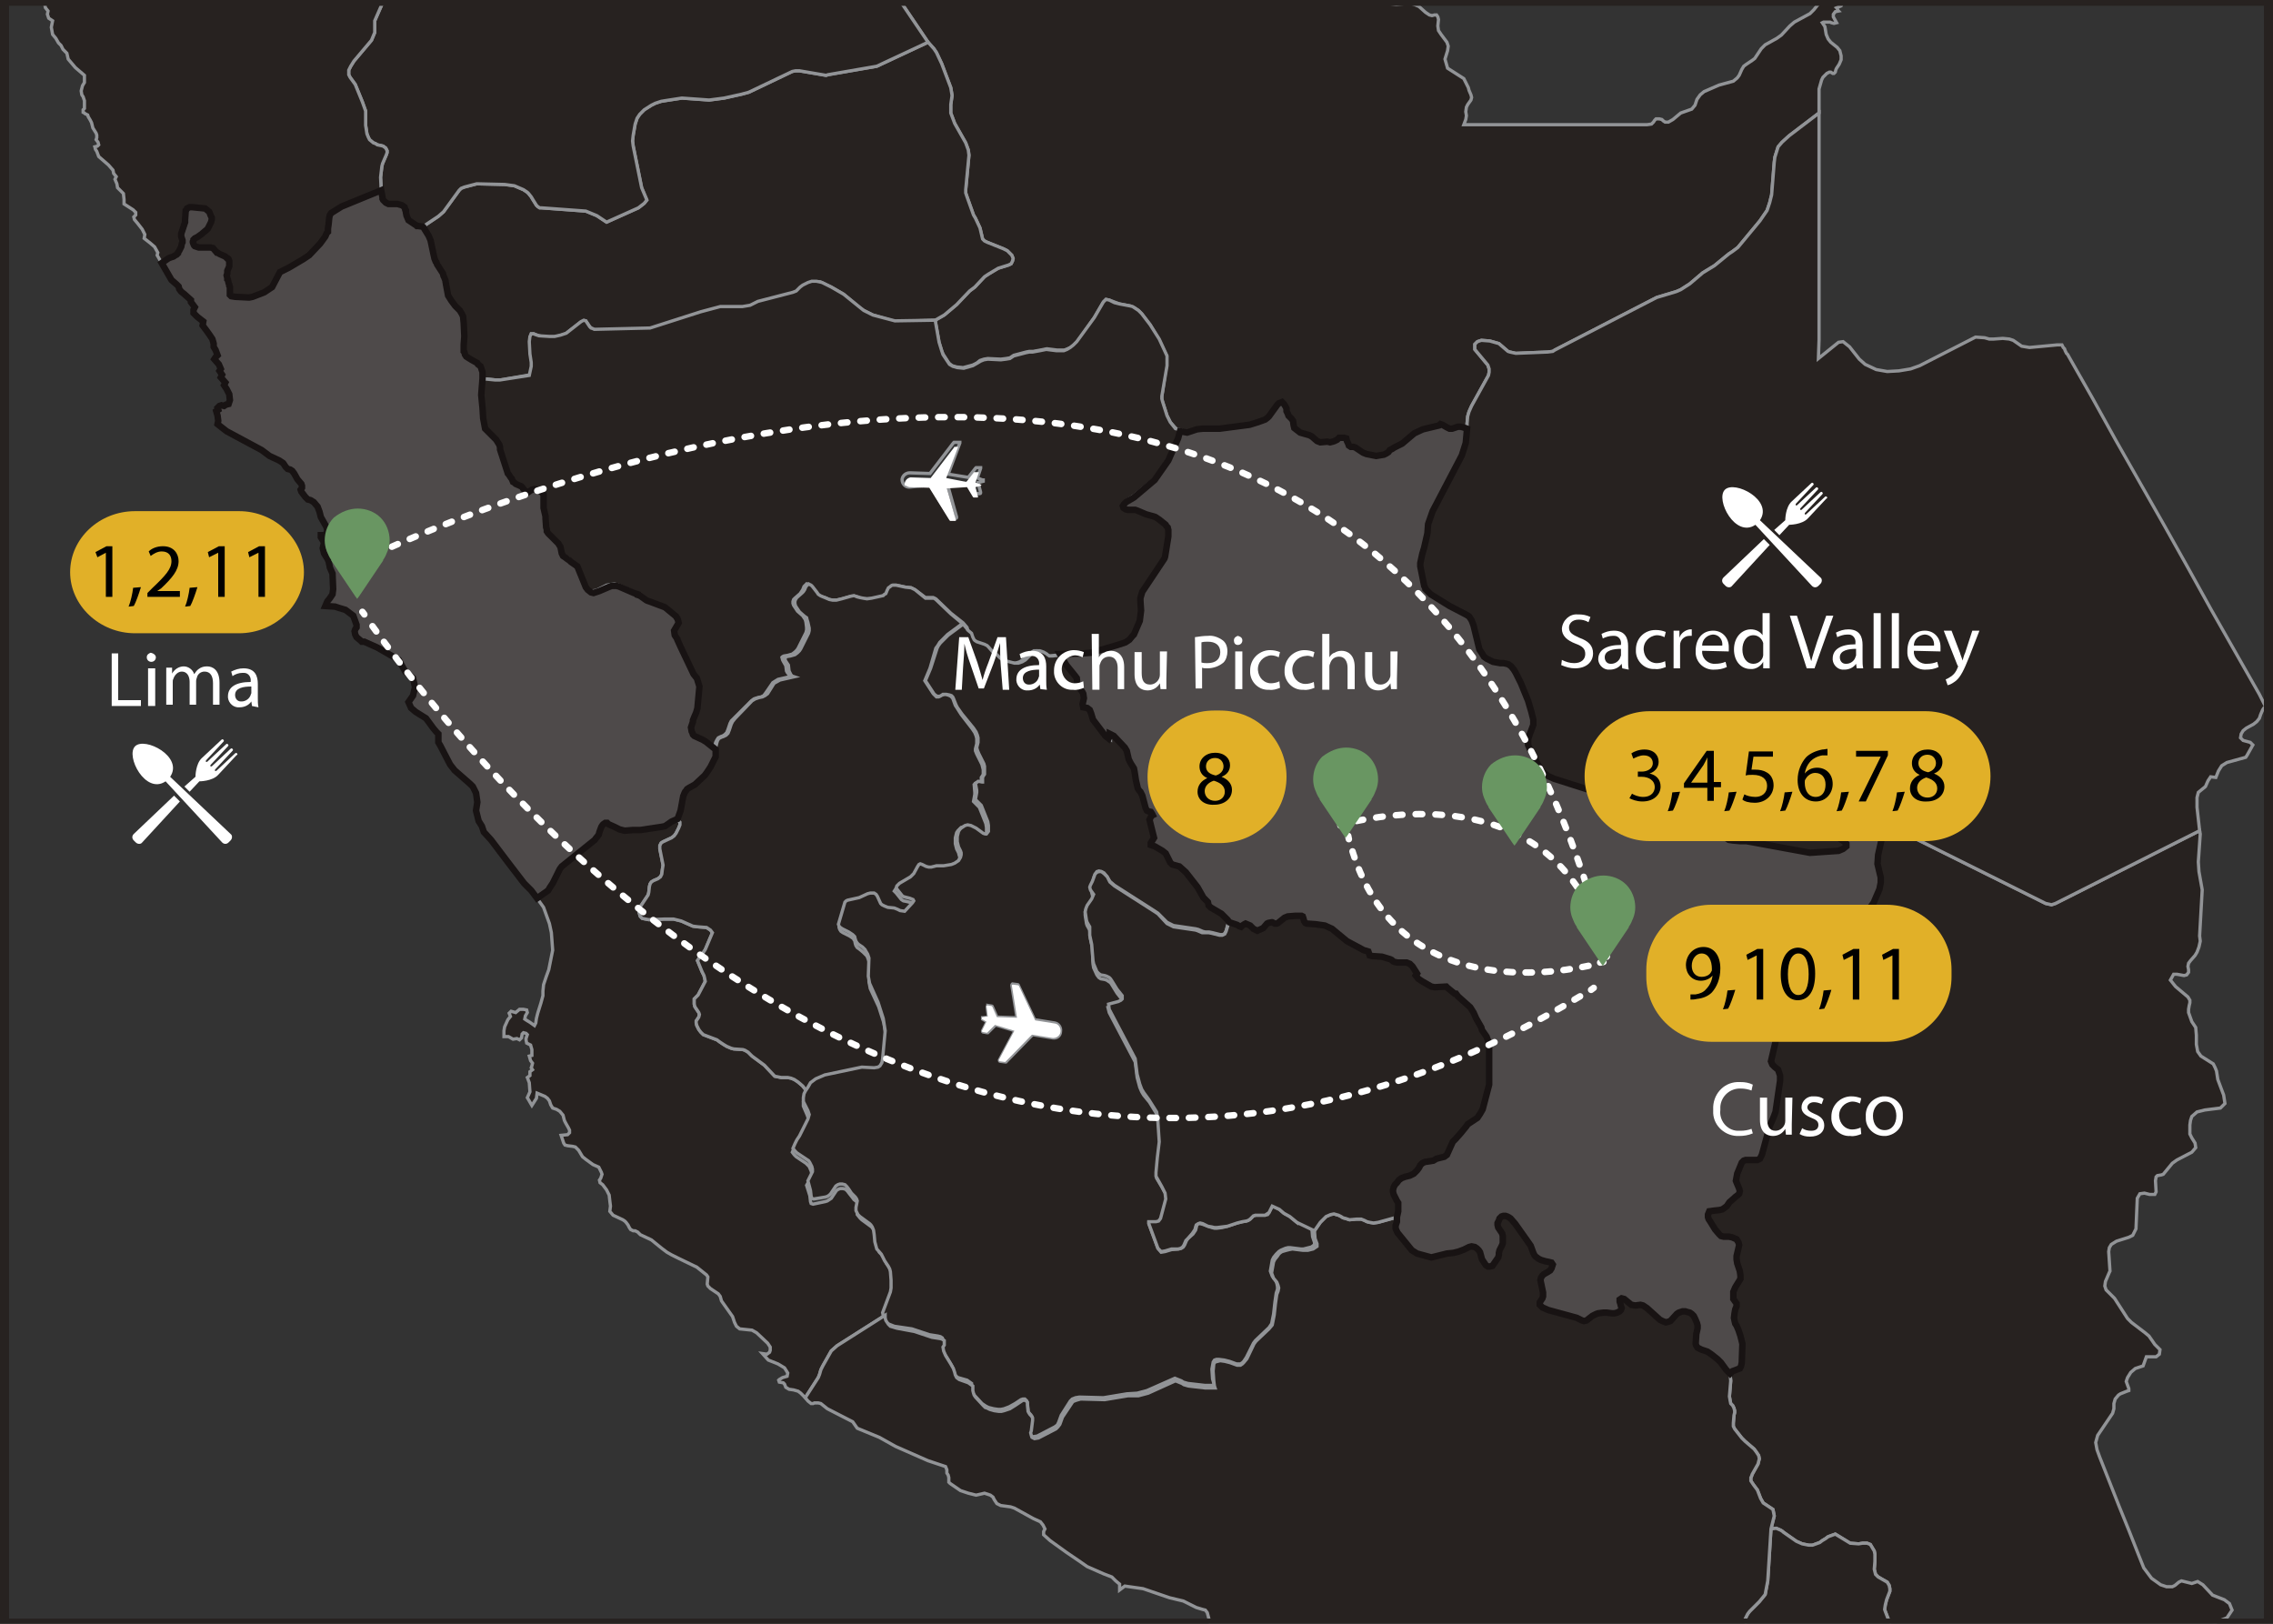 <?xml version="1.0" encoding="utf-8"?>
<!-- Generator: Adobe Illustrator 21.0.0, SVG Export Plug-In . SVG Version: 6.00 Build 0)  -->
<svg version="1.1" id="Layer_1" xmlns="http://www.w3.org/2000/svg" xmlns:xlink="http://www.w3.org/1999/xlink" x="0px" y="0px"
	 viewBox="0 0 350 250" style="enable-background:new 0 0 350 250;" xml:space="preserve">
<rect x="0" y="0" width="350" height="250" fill="#333333" stroke="none"/>
<style type="text/css">
	.st0{fill:none;}
	.st1{fill:#272220;stroke:#929497;stroke-width:0.5;stroke-miterlimit:10;}
	.st2{fill:#4E4A4A;stroke:#181313;stroke-miterlimit:10;}
	.st3{fill:#FFFFFF;}
	.st4{fill:#E1B028;}
	.st5{fill:none;stroke:#FFFFFF;stroke-linecap:round;stroke-linejoin:round;}
	.st6{fill:none;stroke:#FFFFFF;stroke-linecap:round;stroke-linejoin:round;stroke-dasharray:1.02,2.03;}
	.st7{fill:none;stroke:#FFFFFF;stroke-linecap:round;stroke-linejoin:round;stroke-dasharray:0.98,1.95;}
	.st8{fill:#699662;}
	.st9{fill:none;stroke:#FFFFFF;stroke-linecap:round;stroke-linejoin:round;stroke-dasharray:1,1.99;}
	.st10{fill:none;stroke:#FFFFFF;stroke-linecap:round;stroke-linejoin:round;stroke-dasharray:1,2;}
	.st11{fill:#272220;}
</style>
<title>Artboard 2</title>
<g>
	<polygon class="st0" points="49.3,37.5 47.6,39.3 47.3,39.5 47.6,39.3 49.3,37.5 50.1,36.4 50.3,35.9 50.1,36.4 	"/>
	<polygon class="st0" points="35.4,45 35.4,44.6 35.4,44.6 35.4,45 35.4,45.4 35.5,45.5 35.4,45.4 	"/>
	<polygon class="st0" points="35.2,43.6 35.3,43.8 35.3,44 35.3,43.8 	"/>
	<polygon class="st0" points="41.9,44.2 40.7,45 40.2,45.2 40.7,45 41.9,44.2 43.1,41.9 44.5,41.2 43.1,41.9 	"/>
	<polygon class="st0" points="29.8,36.9 30,36.7 29.8,36.9 29.8,37 29.7,37.2 29.8,37 	"/>
	<polygon class="st0" points="32.8,38.2 32.8,38.2 33.4,38.9 33.5,38.9 33.4,38.9 	"/>
	<polygon class="st0" points="29.9,37.8 30,37.9 30.3,38 30,37.9 	"/>
	<polygon class="st0" points="35,39.8 35.1,39.8 35.1,39.8 	"/>
	<polygon class="st0" points="35.2,39.9 35.3,40.2 35.3,40.3 35.3,40.2 	"/>
	<polygon class="st0" points="34.9,42.4 35,42.8 35,43 35,42.8 	"/>
	<polygon class="st0" points="62.4,32.3 62.5,32.4 62.5,32.7 62.5,32.4 	"/>
	<polygon class="st0" points="65.1,34.9 65.2,35 65.1,34.9 	"/>
	<polygon class="st0" points="66.7,38.9 66.9,39.8 67.1,40.3 66.9,39.8 	"/>
	<polygon class="st0" points="67.3,40.7 68.2,42.1 68.3,42.5 68.2,42.1 	"/>
	<polygon class="st0" points="60.6,31.4 60.7,31.4 60.6,31.4 	"/>
	<polygon class="st0" points="58.7,29.3 58.7,29.3 58.9,30.4 58.9,30.6 58.9,30.4 	"/>
	<polygon class="st0" points="50.5,35.4 50.5,35.2 50.6,34.5 50.5,35.2 	"/>
	<polygon class="st0" points="59.6,31.3 59.8,31.4 59.8,31.4 59.8,31.4 	"/>
	<polygon class="st0" points="28.8,32.1 28.7,32.3 28.8,32.1 29.2,31.9 29.2,31.9 	"/>
	<polygon class="st0" points="64.2,34.8 64.2,34.8 64.1,34.7 	"/>
	<polygon class="st0" points="93.6,126.8 93.7,126.9 94.6,127.3 93.7,126.9 	"/>
	<polygon class="st0" points="31.8,35.4 31.2,35.9 31.1,36 31.2,35.9 	"/>
	<polygon class="st0" points="104.3,126.1 103.4,126.5 102.4,127.2 101.9,127.3 98.6,127.8 97.4,127.8 98.6,127.8 101.9,127.3 
		102.4,127.2 103.4,126.5 104.3,126.1 104.4,125.9 	"/>
	<polygon class="st0" points="93.2,126.7 92.9,126.9 92.8,127 92.9,126.9 93.2,126.7 93.4,126.7 93.5,126.7 93.4,126.7 	"/>
	<polygon class="st0" points="91.9,128.9 91.8,129 91.9,128.9 92.2,128.5 92.3,128.1 92.2,128.5 	"/>
	<polygon class="st0" points="84.7,136.6 84.9,136.3 85.1,136 84.9,136.3 	"/>
	<polygon class="st0" points="93.6,126.8 93.6,126.8 93.6,126.8 	"/>
	<polygon class="st0" points="28.1,37.2 28.1,37.3 28.1,37.2 28.1,37 28,36.7 28.1,37 	"/>
	<polygon class="st0" points="38.4,45.8 38.4,45.8 38.2,45.8 	"/>
	<polygon class="st0" points="68.6,43.2 68.6,43.3 68.7,43.9 68.6,43.3 	"/>
	<polygon class="st0" points="32.4,33.1 32.6,33.5 32.6,33.8 32.6,33.5 	"/>
	<polygon class="st0" points="31.6,32.1 31.6,32.1 32.2,32.6 32.2,32.6 32.2,32.6 	"/>
	<polygon class="st0" points="27.4,38.9 27.6,38.6 27.7,38.4 27.6,38.6 	"/>
	<polygon class="st0" points="31.1,38.1 31.5,38.1 31.1,38.1 	"/>
	<polygon class="st0" points="27,39.3 27.2,39.2 27,39.3 	"/>
	<polygon class="st0" points="32.2,34.8 32,35.2 31.8,35.4 32,35.2 	"/>
	<polygon class="st0" points="107.7,105.7 107.4,108.9 107.4,109 107.4,108.9 	"/>
	<polygon class="st0" points="106.9,110.4 106.7,110.9 106.7,111.1 106.7,110.9 	"/>
	<polygon class="st0" points="107.2,104.3 107.3,104.4 107.7,105.7 107.3,104.4 	"/>
	<polygon class="st0" points="104.3,98.4 104.3,98.5 104.8,99.6 104.3,98.5 	"/>
	<polygon class="st0" points="106.6,112.8 106.7,113.1 106.7,113.1 106.7,113.1 	"/>
	<polygon class="st0" points="98.2,91.5 98.2,91.6 98.2,91.5 	"/>
	<polygon class="st0" points="99.5,92.4 99.7,92.5 100,92.6 99.7,92.5 	"/>
	<polygon class="st0" points="25.9,39.8 25.9,39.8 24.9,40.5 25.9,39.8 	"/>
	<polygon class="st0" points="95.3,90.3 95.3,90.3 97.6,91.3 95.3,90.3 	"/>
	<polygon class="st0" points="69.5,46.3 69.8,46.7 70.1,47.1 69.8,46.7 	"/>
	<polygon class="st0" points="110.2,115.4 108.7,114.2 110.2,115.4 110.2,116.5 109.9,117.1 110.2,116.5 	"/>
	<polygon class="st0" points="105.6,121.8 105.5,121.9 105.4,122.1 105.5,121.9 	"/>
	<polygon class="st0" points="108.5,119.4 108.8,119 108.5,119.4 107,120.8 106.1,121.3 107,120.8 	"/>
	<polygon class="st0" points="104.2,95.1 104.3,95.2 104.4,95.5 104.3,95.2 	"/>
	<polygon class="st0" points="74.4,64.4 74.3,62.8 74.4,64.4 74.7,66 75.6,66.9 74.7,66 	"/>
	<polygon class="st0" points="71.1,48.3 71.3,48.7 71.4,49.7 71.3,48.7 	"/>
	<polygon class="st0" points="78.8,73.7 79,74.2 79.2,74.3 79,74.2 	"/>
	<polygon class="st0" points="72.6,55.4 73.5,55.9 73.6,56.1 73.5,55.9 	"/>
	<polygon class="st0" points="71.4,53.1 71.4,53.8 71.4,54.1 71.4,53.8 	"/>
	<polygon class="st0" points="92.3,91 93.7,90.4 93.7,90.4 	"/>
	<polygon class="st0" points="80.3,74.9 80.3,74.9 80.4,75 80.3,74.9 	"/>
	<polygon class="st0" points="77,69.2 77,68.9 77,69.2 78.2,72.9 78.3,73 78.2,72.9 	"/>
	<polygon class="st0" points="84,79.8 84.1,81.2 84.2,81.5 84.1,81.2 	"/>
	<polygon class="st0" points="86.1,83.9 86.3,84.2 86.4,84.7 86.3,84.2 	"/>
	<polygon class="st0" points="87.4,86.1 87.7,86.3 87.9,86.5 87.7,86.3 	"/>
	<polygon class="st0" points="83.7,76.6 83.7,76.1 83.4,75.8 83.3,75.7 83.4,75.8 83.7,76.1 83.7,76.6 83.7,78.2 84,79.5 83.7,78.2 
			"/>
	<polygon class="st0" points="82.3,75.3 82.7,75.4 82.3,75.3 	"/>
	<polygon class="st1" points="283.7,0.5 283.8,0 280.5,0 279.3,1.5 278.7,2.1 276.3,3.4 275.6,4 274.3,5.4 273.6,5.9 271.8,6.9 
		271.2,7.5 270.2,9 269.8,9.3 268.9,9.9 268.5,10.2 268.2,10.7 267.8,11.6 267.5,12 266.9,12.5 264.7,13.1 262.4,14.1 261.8,14.6 
		261.3,15.3 261,16.2 260.5,16.8 258.8,17.4 257.6,18.4 256.9,18.8 256.4,18.8 256.1,18.6 255.9,18.4 255.5,18.3 255,18.3 
		254.8,18.5 254.6,18.8 254.3,19.1 253.6,19.2 252.3,19.2 246.1,19.2 239.8,19.2 233.5,19.2 227.2,19.2 225.4,19.2 225.7,18.4 
		225.8,17.8 225.7,17.2 225.8,16.5 226,16.1 226.5,15.4 226.6,15 226.5,14.6 226.2,13.9 226.1,13.5 225.4,12.1 222.9,10.5 
		222.5,9.1 222.9,7.8 223,7.1 222.8,6.5 221.9,5.3 221.5,4.7 221.4,4 221.5,3 221.4,2.6 221.2,2.3 220.9,2.3 220.5,2.4 220.1,2.3 
		219.5,1.9 218.5,1 217.8,0.7 217.1,0.5 215,0.7 213.4,0.5 212.7,0.3 212.1,0 138.5,0 142.9,6.5 143.8,7.5 144.2,8.1 145,9.8 
		146.4,13.5 146.6,14.7 146.4,16.1 146.4,17.4 147,19 148.7,22 149.1,23.1 149.2,23.9 148.7,29.2 148.7,29.7 148.9,30.3 149.9,33.1 
		150.2,33.6 150.9,35.1 151.3,36.8 151.4,36.9 151.6,37.1 152,37.3 154.5,38.3 155.1,38.6 155.4,38.9 155.8,39.3 156,39.8 
		155.9,40.2 155.7,40.6 155.3,40.8 153.7,41.3 152.2,42.2 151.6,42.6 150.1,44.2 149.3,44.8 147.3,46.9 145.4,48.5 144,49.3 
		144.6,52.7 145,54 145.2,54.5 146.1,55.9 146.6,56.3 147.3,56.5 148.3,56.6 149.8,56.2 150.4,55.9 150.9,55.5 151.5,55.3 
		152.1,55.2 154.1,55.3 154.9,55.2 155.5,55.1 156.1,54.7 158,54.2 158.5,54.1 159.1,54.1 160.2,53.9 160.7,53.8 161.2,53.7 
		162.8,53.9 163.9,53.9 164.4,53.7 164.9,53.5 165.4,53.1 165.9,52.6 168.5,48.9 169.9,46.5 170.3,46.1 170.8,46.2 171.6,46.5 
		172.4,46.8 174,47.1 174.4,47.3 174.7,47.4 175.3,47.8 175.8,48.3 177.1,50 178.4,52.2 179.6,54.7 179.6,55 179.6,56.3 178.9,61 
		178.9,61.4 179,61.8 179.7,64 180.2,65 181,65.9 181.7,66.4 182.8,66.6 184.3,66.1 185.2,66 187.8,66 192.4,65.4 193.7,65 
		194.8,64.6 195.2,64.3 195.4,64.1 196.7,62.3 196.9,62.1 197.4,61.9 197.7,62.2 197.9,62.5 198.1,62.9 198.1,63.3 198.3,63.7 
		198.4,64 198.9,64.5 199.1,64.8 199.2,65.5 199.3,65.9 200.2,66.6 201.6,67 202,67.2 202.8,67.9 203.3,68.1 204.4,68 204.8,68.1 
		205.2,68 205.5,67.9 205.9,67.7 206.2,67.4 206.9,67.4 207.3,67.5 207.4,67.9 207.6,68.3 207.7,68.6 208,68.8 208.4,68.8 
		208.7,68.9 209.6,69.5 209.9,69.7 210.4,69.9 211.9,70.2 213.1,70 213.5,69.8 213.8,69.6 214,69.3 214.4,69.1 214.7,68.9 
		215.5,68.5 215.9,68.3 217.2,67.2 217.8,66.7 219.1,66.1 221.6,65.5 221.8,65.3 222.1,65.4 222.8,65.8 223.2,66 223.6,66 
		224.5,65.7 224.9,65.7 225.3,65.8 225.9,66 225.9,66 225.9,65.2 226,64.1 226.2,63.4 226.6,62.5 229.2,57.8 229.3,57.3 229.3,56.8 
		229.1,56.2 227.1,53.8 227.1,53.4 227.1,53 227.5,52.6 228.1,52.4 229.4,52.5 230.1,52.7 230.8,52.9 232.2,54.1 232.5,54.2 
		233.4,54.4 238.3,54.2 239.1,54.1 239.4,53.9 255.1,45.8 258.1,44.9 258.8,44.6 260.2,43.7 262.2,42 264,40.9 266.2,39.1 
		266.8,38.7 267.6,38.1 271,34 272.1,32.4 272.5,31.2 272.8,30 273.2,25 273.3,24.2 273.8,22.6 274.4,21.9 275.5,20.9 280.1,17.4 
		280.1,17.4 280.1,15.8 280.1,13.7 280.5,12.3 280.7,11.9 281,11.6 281.3,11.3 281.7,11.1 281.9,11.1 282.2,11.3 282.4,11.3 
		282.6,11.1 282.7,10.7 282.8,10.5 283.2,9.9 283.5,9.2 283.5,8.6 283.3,7.8 282.9,7.3 281.9,6.5 281.5,6 281.2,5.3 281,4.1 
		280.6,3.5 280.8,3.4 281.8,3.4 282,3.5 282.4,3.6 282.8,3.5 282.3,2.6 282.3,2.2 282.6,1.8 283.1,1.7 283,1.6 282.9,1.3 282.8,1.2 
		283.5,0.9 	"/>
	<polygon class="st1" points="316.5,139.1 315.9,139.3 315,139.1 291.3,127.3 290.7,127.2 290.1,127.6 289.2,131.6 289.1,133 
		289.6,135.1 289.6,135.5 289.6,135.9 289.4,136.9 288.5,139 287.9,139.8 285.8,142 284.8,142.8 284.1,143.7 283.6,144.4 
		282.5,146.2 279.2,154.2 278.6,155.3 278.2,155.6 277.2,155.9 274.4,156.3 273.9,156.6 273.5,158.5 273.4,160.4 272.7,163.4 
		272.9,163.9 273.3,164.3 273.8,164.7 274.1,165.6 274.1,166.4 273.4,171.2 273.1,172 272.5,173.4 271.3,177.8 271.1,178.2 
		271,178.4 270.6,178.6 268.8,178.6 268.5,178.7 268.2,179 267.5,180.7 267.3,181.8 267.5,182.3 267.8,183 267.9,183.4 267.8,183.8 
		267.6,184 267.2,184.3 267,184.5 266.3,185.1 265.9,185.7 265.5,186 265.2,186.2 264.8,186.3 263.9,186.4 263.2,186.5 263,187 
		263,187.4 263.1,187.7 263.3,188 264.1,189.3 264.7,190 265,190.3 265.4,190.4 265.8,190.4 266.2,190.4 266.7,190.5 267.4,190.8 
		267.7,191.3 267.8,191.7 267.4,193.4 267.4,193.9 267.5,194.5 267.9,195.7 268,196.4 268,196.9 267.2,198.2 266.9,198.9 266.9,200 
		267.4,200.7 267.4,200.9 267.4,201.1 267.2,201.6 267.1,202.1 267,202.9 267.1,203.4 267.2,203.8 267.4,204.1 267.7,204.8 
		268,205.7 268.3,206.9 268.2,209.8 268.1,210.3 267.9,210.7 267.6,210.8 267.1,211 266.8,211.1 266.4,211.5 266.5,212.6 266.3,215 
		266.4,215.6 266.5,216.1 266.8,216.4 267,216.8 267.1,217.2 267.1,217.5 267,217.9 266.9,219.1 266.9,219.6 267.1,220 268.2,221.4 
		268.7,221.9 270.1,223.1 270.4,223.5 270.8,224.1 270.9,224.6 270.8,225 270.7,225.4 269.8,227 269.7,227.3 269.6,227.5 269.6,228 
		269.8,228.3 270,228.6 270.3,229 270.6,229.4 271.1,230.7 271.5,231.4 273,232.4 273.2,233.4 273,234.2 272.7,235.4 273.5,235.3 
		274.2,235.6 274.5,235.8 274.6,235.9 276.6,237.3 277.5,237.7 278.5,237.9 279.1,237.9 280.2,237.5 280.6,237.2 281.1,236.9 
		281.5,236.6 282.6,236.2 284.9,237.6 286.2,237.7 286.8,237.6 287.5,237.6 288,237.8 288.3,238.3 288.6,238.8 288.7,239.3 
		288.7,240.4 288.6,241.6 288.8,242.4 289.2,242.8 290.6,243.6 290.9,244.1 291,244.6 291,245 290.5,246.3 290.3,247.1 290.2,247.8 
		290.3,248.1 290.8,249.4 291,250.1 340.3,250.1 342.9,249.1 343.7,247.9 343.3,246.9 342.5,246.3 340.7,245.6 339.2,244 
		338.4,243.5 337.5,243.8 336.3,243.5 335.9,243.4 335.5,243.6 334.9,244.1 334.5,244.3 333.6,244.3 332.7,244 332,243.5 331.3,243 
		330.1,241.4 329.3,239.4 327.8,235.6 326.3,231.9 324.8,228.1 323.3,224.3 322.9,223.2 322.7,222.1 323,221 325.3,217.6 
		325.5,216.9 325.5,216.1 325.7,215.4 326.2,214.8 326.5,214.6 327.5,214.2 327.8,214.1 327.8,213.8 327.4,212.7 327.6,212.1 
		328.1,211.3 328.8,210.7 330,210.3 330.5,208.9 331.1,208.9 332,208.9 332.5,208.5 332.6,207.8 331.8,207 330.9,205.7 330.3,205.2 
		328.2,203.6 327.6,203 325.6,199.9 325,199.3 324.3,198.6 324.1,198 324.2,197.3 324.8,195.9 324.9,195.7 324.7,192.7 324.8,192.1 
		325.1,191.6 325.9,191.1 327.8,190.5 328.4,190.2 328.9,189.2 329.1,184.5 329.5,183.8 330.2,183.7 331,183.9 331.8,183.9 
		332,183.5 331.9,181.8 332,181.2 332.2,181 332.8,180.9 333.1,180.8 334.5,179.1 335.2,178.6 337.5,177.4 338.1,176.7 338,176 
		337.5,175.2 337.2,174.6 337.2,173.2 337.3,172.5 337.5,171.9 338.3,171.2 339.5,170.9 341.9,170.6 342.6,169.9 342.4,168.6 
		341.5,166.2 341.3,164.9 341.1,164.4 340.8,163.8 338.9,162.6 338.4,161.9 338.2,160.8 338.2,159.4 338.1,158.2 337.5,157.3 
		337,155.9 337,155.4 337.1,154.8 337.2,154.4 337.2,154 336.9,153.5 335,151.9 334.2,150.9 334.7,150 335.2,150 336.3,150.2 
		336.7,150.1 337,149.7 337,149.3 336.9,148.8 337,148.3 337.3,147.9 338,147.1 338.3,146.6 338.6,145.8 338.8,144.9 338.7,144.1 
		339.1,137 338.6,134.2 338.5,132.7 338.8,128.4 338.7,127.9 338.7,127.9 	"/>
	<polygon class="st1" points="127.5,11.5 127.2,11.6 123.1,10.9 122.5,10.9 122,11 115.3,14.2 114.2,14.5 111.5,15.1 109.2,15.4 
		105,15.1 102.4,15.5 101.8,15.6 100.9,15.9 100.3,16.2 99.2,16.9 98.5,17.6 98.1,18.2 97.8,19.1 97.5,20.8 97.4,21.7 97.5,22.5 
		98.8,28.9 99.6,30.8 99.2,31.3 98.3,32 93.4,34.2 91.9,33.2 90.2,32.5 83.4,32 83.1,32 82.8,31.8 82.6,31.6 82.1,30.8 81.8,30.3 
		81.4,29.8 81.2,29.6 80.6,29.2 79.2,28.6 77.7,28.4 73.4,28.3 71.5,28.8 71,29 70.7,29.3 68.3,32.6 67.5,33.3 65.1,34.9 65.2,35 
		66,36.3 66.3,37 66.7,38.9 66.9,39.8 67.1,40.3 67.2,40.4 67.3,40.7 68.2,42.1 68.3,42.5 68.4,42.7 68.6,43.2 68.6,43.3 68.7,43.9 
		69,45.5 69.5,46.3 69.8,46.7 70.1,47.1 70.8,47.8 71.1,48.3 71.3,48.7 71.4,49.7 71.5,51.8 71.4,53.1 71.4,53.8 71.4,54.1 
		71.5,54.2 71.6,54.6 71.8,54.9 72.6,55.4 73.5,55.9 73.6,56.1 74,56.4 74.3,57.3 74.3,57.8 74.3,58.3 74.3,58.3 76.3,58.5 
		77.1,58.5 81.7,57.7 82,56.4 81.9,55.8 81.7,54.5 81.6,52.6 81.7,51.8 81.8,51.4 82,51.4 82.2,51.4 82.4,51.5 82.7,51.6 83,51.7 
		84.4,52 85.3,51.9 86.2,51.7 87.1,51.4 89.4,49.6 89.9,49.4 90.2,49.4 90.4,49.7 90.8,50.3 91,50.5 91.3,50.7 91.5,50.8 91.7,50.8 
		100.1,50.7 107.9,48.2 111,47.4 114.4,47.3 115.7,47.1 116.9,46.5 122.3,45.2 122.8,44.9 123.3,44.4 123.8,44 124.5,43.6 
		125.1,43.4 125.8,43.4 126.3,43.4 126.7,43.6 128,44.2 129.9,45.3 132.4,47.4 133,47.8 134.4,48.5 137.8,49.5 144,49.3 145.4,48.5 
		147.3,46.9 149.3,44.8 150.1,44.2 151.6,42.6 152.2,42.2 153.7,41.3 155.3,40.8 155.7,40.6 155.9,40.2 156,39.8 155.8,39.3 
		155.4,38.9 155.1,38.6 154.5,38.3 152,37.3 151.6,37.1 151.4,36.9 151.3,36.8 150.9,35.1 150.2,33.6 149.9,33.1 148.9,30.3 
		148.7,29.7 148.7,29.2 149.2,23.9 149.1,23.1 148.7,22 147,19 146.4,17.4 146.4,16.1 146.6,14.7 146.4,13.5 145,9.8 144.2,8.1 
		143.8,7.5 142.9,6.5 135,10.2 	"/>
	<polygon class="st1" points="290.3,248.1 290.2,247.8 290.3,247.1 290.5,246.3 291,245 291,244.6 290.9,244.1 290.6,243.6 
		289.2,242.8 288.8,242.4 288.6,241.6 288.7,240.4 288.7,239.3 288.6,238.8 288.3,238.3 288,237.8 287.5,237.6 286.8,237.6 
		286.2,237.7 284.9,237.6 282.6,236.2 281.5,236.6 281.1,236.9 280.6,237.2 280.2,237.5 279.1,237.9 278.5,237.9 277.5,237.7 
		276.6,237.3 274.6,235.9 274.5,235.8 274.2,235.6 273.5,235.3 272.7,235.4 272.2,243.4 271.8,245.5 270.9,246.6 269.4,248.1 
		269.1,248.5 268.9,248.9 268.7,249.3 268.7,249.7 268.7,250 268.8,250.1 291,250.1 290.8,249.4 	"/>
	<polygon class="st1" points="275.5,20.9 274.4,21.9 273.8,22.6 273.3,24.2 273.2,25 272.8,30 272.5,31.2 272.1,32.4 271,34 
		267.6,38.1 266.8,38.7 266.2,39.1 264,40.9 262.2,42 260.2,43.7 258.8,44.6 258.1,44.9 255.1,45.8 239.4,53.9 239.1,54.1 
		238.3,54.2 233.4,54.4 232.5,54.2 232.2,54.1 230.8,52.9 230.1,52.7 229.4,52.5 228.1,52.4 227.5,52.6 227.1,53 227.1,53.4 
		227.1,53.8 229.1,56.2 229.3,56.8 229.3,57.3 229.2,57.8 226.6,62.5 226.2,63.4 226,64.1 225.9,65.2 225.9,66 225.9,66 225.7,68.2 
		225.1,70.1 220.6,78.7 219.9,80.7 219.8,82.1 219.3,84.3 219,85.3 218.7,86.7 218.7,87.2 219.3,90.2 219.5,90.6 219.5,90.7 
		219.7,90.9 220.3,91.5 223.2,93.3 225.7,94.6 226.2,94.9 226.6,95.5 226.9,96.3 227.8,100 228.2,100.6 228.5,101.1 228.9,101.4 
		229.9,101.9 231,102.1 231.5,102.1 232,102.2 232.3,102.3 232.7,102.6 233.1,103.1 233.4,103.6 234.2,105.2 235.3,107.9 
		235.8,109.6 236.1,110.8 236.1,111.6 235.5,113.2 235.3,113.8 235.3,114.7 235.6,115.4 235.9,115.9 236.8,117.7 237.4,118.7 
		238.4,119.5 239.3,119.9 245.9,122 246.7,122.1 247.3,122.1 249.1,121.9 249.9,121.9 250.3,122 250.7,122.2 251.6,122.9 
		252.2,123.2 255.9,124.6 261.3,126.1 261.9,126.4 266.2,129.3 266.8,129.4 267.9,129.5 268.9,129.5 278.7,131.3 283.1,131 
		283.8,130.7 284.3,130.3 284.3,129.9 284,129.6 283.1,129 282.7,128.7 282.3,128.3 282.1,127.8 282.3,127.3 282.7,127.1 283.2,127 
		284.3,127.1 285.9,127.5 287.8,127.3 289,127.4 290.1,127.6 290.7,127.2 291.3,127.3 315,139.1 315.9,139.3 316.5,139.1 
		338.7,127.9 338.7,127.9 338.3,124.3 338.3,122.8 338.5,122 339.6,121.1 340,120.2 340.4,119.6 341.2,119.7 341.6,118.7 
		342.1,117.9 342.9,117.4 345.8,116.6 346,116.3 346.9,114.7 346.5,114.3 345.4,114 345,113.6 345.1,113 345.4,112.5 345.9,112.1 
		347,111.5 347.5,111.1 347.9,110.6 348.1,110 348.4,109.3 348.6,109 348.9,108.8 348.7,108.5 347.9,106.9 344.2,100.4 340.5,93.9 
		336.9,87.4 333.2,80.8 329.5,74.3 325.8,67.8 322.2,61.3 318.5,54.8 318.4,54.6 318.2,54.4 318.1,54.2 318,54 317.9,53.7 
		317.7,53.5 317.6,53.3 317.5,53.1 316.8,53.1 312.5,53.5 311.3,53.3 310,52.4 309.4,52.2 308.4,52.1 307,52.2 306.3,52.2 305.6,52 
		304.2,51.9 295.6,56.3 294.2,56.8 292.4,57.1 290.6,57.2 288.9,56.9 287.2,56.1 286.3,55.3 284.8,53.4 283.8,52.6 283.1,52.7 
		280,55.2 280.1,52.3 280.1,47.7 280.1,43.2 280.1,38.6 280.1,34 280.1,29.5 280.1,24.9 280.1,20.4 280.1,17.4 280.1,17.4 	"/>
	<path class="st1" d="M134.4,48.5l-1.4-0.7l-0.5-0.4l-2.6-2.1l-1.9-1.1l-1.4-0.7l-0.4-0.1l-0.5-0.1h-0.7l-0.6,0.2l-0.8,0.4l-0.4,0.3
		l-0.6,0.6l-0.5,0.2l-5.4,1.4l-1.2,0.6l-1.2,0.2l-3.4,0l-3,0.8l-7.8,2.5l-8.4,0.2h-0.2l-0.2-0.1L91,50.5l-0.2-0.2l-0.4-0.6l-0.2-0.3
		l-0.3-0.1l-0.4,0.2l-2.3,1.8l-0.9,0.3l-0.9,0.2h-0.8L83,51.7l-0.3-0.1l-0.3-0.1l-0.2-0.1l-0.2,0h-0.2l-0.2,0.4l-0.1,0.8l0.1,1.9
		l0.2,1.3v0.6l-0.3,1.4l-4.5,0.7h-0.8l-2-0.2l-0.2,2.5l0.2,2l0.1,1.6l0.3,1.6l0.9,0.9l0.9,0.9l0.5,0.8L77,69v0.3l1.2,3.6l0.1,0.2
		l0.4,0.6l0.1,0.1l0.2,0.4l0.2,0.1l0.2,0.2l0.8,0.4l0,0l0.1,0.1l0.2,0.2l0.4,0.5h0.3l0.6-0.4l0.4-0.1l0,0l0.3,0.1l0.4,0.1l0.2,0.2
		l0.2,0.1l0.2,0.3l0.1,0.4v1.6l0.3,1.4v0.2l0,0l0.1,1.4l0.1,0.3l0.1,0.3l0.2,0.3l1.6,1.6l0.1,0.2l0.2,0.3l0.1,0.5l0.1,0.6l0.2,0.3
		l0.3,0.2l0.3,0.2l0.3,0.2l0.2,0.2l0.9,0.8l1.3,3.2l0.3,0.4l0.5,0.4h0.3l0.6-0.1l0.3-0.1l1.4-0.7l0,0l0.5-0.1l0.7-0.1l0.4,0.1h0.1
		l2.2,1l0.6,0.3l0,0l0,0l0.3,0.2l0.3,0.2l0.8,0.5l0.2,0.1l0.3,0.1l2.4,0.9l1.7,1.4l0.1,0.2l0.1,0.1l0.1,0.2l0.1,0.4l-0.7,1.3
		l0.1,0.7l0.3,0.5l0.1,0.1l0.5,1.1l2,4.3l0.4,0.4l0.1,0.1l0.4,1.3l-0.3,3.2v0.2l-0.2,0.6l-0.3,0.8l-0.2,0.5v0.2l-0.2,0.9v0.6
		l0.1,0.2l0.1,0.2l0,0l0.2,0.2l1.3,0.7l0.4,0.3l1.6,1.2V115l0.2-0.7l0.2-0.4l0.2-0.3l0.4-0.2l0.3-0.1l0.3-0.2l0.3-0.3l0.2-0.5
		l0.3-0.9l0.2-0.4l0.4-0.4l2.7-2.7l0.4-0.3l0.6-0.2l0.5-0.1l0.4-0.2l0.3-0.4l1.1-1.6l0.8-0.5l2.2-0.5l-0.3-0.1h-0.1l-0.1-0.1
		l-0.3-0.4l-0.1-0.2l-0.1-0.8l-0.4-0.7l-0.1-0.2l-0.1-0.4l0.1-0.1l0.2-0.1l0.6-0.1l0.7-0.2l0.4-0.3l0.3-0.3l0.2-0.3l1.2-2.4l0.1-0.4
		v-0.4l-0.1-0.8l-0.1-0.4l-0.2-0.3l-0.2-0.3l-0.8-0.7l-0.4-0.6l-0.2-0.3l-0.1-0.3v-0.3l0.1-0.3l0.2-0.2l0.8-0.7l0.2-0.3l0.2-0.3
		l0.2-0.5l0.2-0.2l0.2-0.2l0.4,0.2l0.2,0.2l0.6,0.9l0.2,0.2l0.3,0.2l0.3,0.2L127,92l0.7,0.3l0.5,0.1h0.6l0.9-0.2l1.4-0.4h0.4
		l0.6,0.1l0.4,0.2l0.5,0.1h0.6h0.8l1.8-0.5l0.2-0.2l0.2-0.2l0.2-0.5l0.2-0.3l0.2-0.2l0.1-0.1l0.2-0.1h0.2h0.3l1.4,0.3l0.9,0.1
		l0.6,0.3l1.6,1.2h1h0.2l0.4,0.2l2.3,2.2l1.9,1.5l0.6,0.7L149,97l0.2,0.5l0.2,0.6l0.1,0.2l0.1,0.2l0.1,0.1l0.3,0.2l1.2,0.4l0.4,0.2
		l0.2,0.2l0.7,0.8l0.6,0.4l0.5,0.5l0.3,0.2l0.4,0.2l1.5,0.4h0.3h0.3l0.6-0.2l0.5-0.3l0.9-0.9l0.5-0.3l0.3-0.2h0.2h0.3l0.6,0.2
		l0.5,0.3l0.1,0.1l0.3,0.2h0.5l1.5-0.2l3.6-0.1l1.3-0.2l4.1-1.1l1.2-0.4l0.3-0.2l0.3-0.2l0.5-0.5l0.2-0.3l0.7-1.3l0.2-0.8l0.1-0.8
		l0.1-0.8l-0.1-1.6v-0.3l0.2-0.8l0.1-0.3l3.4-5.1l0.1-0.3l0.5-3.1V82v-0.4l-0.1-0.4l-0.1-0.3l-0.2-0.2l-1-0.8l-0.6-0.4l-0.3-0.2
		l-1-0.3l-1.4-0.6l-0.4-0.1h-0.4h-0.8l-0.3-0.1l-0.2-0.2l-0.1-0.4l0.1-0.3l0.2-0.2l1.2-0.8l3.3-2.7l2-3l1.6-3.4l0.3-1L181,66l-0.8-1
		l-0.5-1l-0.7-2.2l-0.1-0.4V61l0.8-4.7V55v-0.2l-1.2-2.6l-1.4-2.2l-1.3-1.7l-0.5-0.5l-0.6-0.4l-0.3-0.2l-0.4-0.1l-1.6-0.3l-0.8-0.2
		l-0.8-0.4l-0.5-0.1l-0.4,0.4l-1.4,2.4l-2.7,3.7l-0.5,0.5l-0.5,0.4l-0.5,0.3l-0.5,0.2h-1.1l-1.6-0.2l-0.5,0.1l-0.5,0.1l-1.1,0.2
		h-0.5l-0.5,0.1l-1.9,0.5l-0.6,0.4l-0.6,0.1l-0.8,0.1l-2-0.1l-0.6,0.1l-0.5,0.2l-0.5,0.3l-0.7,0.4l-1.4,0.4l-1-0.1l-0.7-0.2
		l-0.5-0.3l-1-1.5L145,54l-0.4-1.3l-0.6-3.4l-6.2,0.1L134.4,48.5z M140.1,72.8l3.1,0.1l3.6-4.7c0,0,0.1-0.1,0.1-0.1h0.8
		c0,0,0.1,0,0.1,0l0,0c0,0,0,0.1,0,0.1l-1.8,4.8l3.1,0.5l1.1-1.4c0,0,0.1-0.1,0.1-0.1h0.6c0,0,0.1,0,0.1,0l0,0c0,0,0,0.1,0,0.1
		l-0.5,1.5l0.8,0.3h0.1c0,0.1,0,0.1,0,0.2c0,0,0,0,0,0l-0.8,0.2l0.4,1.5c0,0.1,0,0.2-0.1,0.2c0,0,0,0,0,0H150c0,0-0.1,0-0.1-0.1
		l-0.9-1.5l-3.1,0.2l1.4,5c0,0.1,0,0.2-0.1,0.2c0,0,0,0,0,0h-0.8c0,0-0.1,0-0.1-0.1l-3.1-5L140,75c-0.6,0-1.1-0.5-1.1-1.2
		C139,73.2,139.5,72.8,140.1,72.8L140.1,72.8z"/>
	<polygon class="st1" points="126,212.1 126.2,211.6 126.4,210.9 126.7,210.3 128,208 128.9,207.2 136.3,202.5 137.5,199.3 
		137.5,198.8 137.6,197.6 137.4,196.2 137.3,195.8 137.1,195.4 136.5,194.5 136.1,193.5 135.4,192.8 135.1,191.7 135,190.6 
		134.9,189.9 134.7,189.5 134.5,189.2 134.2,188.9 132.7,187.8 132.4,187.5 132,187 132,186.5 132.2,185.6 132.1,185.2 131.9,185 
		131.5,184.7 131.2,184.3 130.8,183.8 130.5,183.4 130.2,183.1 129.8,183 129.4,183 129.1,183.1 128.8,183.3 128,184.5 127.7,184.7 
		127.4,184.9 127.1,185 125.2,185.4 124.9,185.3 124.8,185 124.7,184.1 124.2,182.5 125,181.1 125,180.7 124.9,180.3 124.6,179.6 
		124.3,179.3 124.1,179.1 122.6,178.1 122.3,177.8 122,177.4 122.3,176.7 122.6,176.2 123,175.6 124.3,173 124.5,172.3 124.3,171.7 
		123.7,170.3 123.7,169.7 123.8,169.1 123.9,168.7 124.3,168.1 123.6,167.2 122.9,166.6 122.3,166.2 121.8,166 121.3,165.9 
		120.3,165.9 119.3,165.7 117.7,164 115.8,162.6 115.2,162 114.7,161.7 114.4,161.6 113,161.5 112.6,161.4 111.9,161.1 111.4,160.8 
		110.8,160.4 110.4,160.1 108.3,159.3 107.9,158.9 107.6,158.5 107.3,157.9 107.2,157.5 107.2,157.2 107.6,156.6 107.7,156.2 
		107.6,155.9 107,155 106.9,154.6 106.9,154.3 106.9,153.8 107.5,153.2 108.6,151.1 108.5,150.6 108.4,150.2 108.1,149.6 
		107.4,147.9 107.8,147.3 108.2,146.8 108.6,146.2 109.7,143.6 109.4,143.2 109.1,143 108.8,142.8 107.5,142.7 106.7,142.6 
		104.9,141.8 103.7,141.5 103,141.5 102.3,141.5 99.9,141.6 98.9,141.4 98.6,141.1 98.5,140.8 98.4,140.4 98.5,140 98.6,139.6 
		99,139 99.6,138.1 99.8,137.8 99.9,137.4 100,136.5 100.1,136.1 100.3,135.8 100.6,135.6 101.3,135.3 101.7,135 101.9,134.6 
		102,133.8 102.1,133.2 102,132.7 101.6,130.7 101.6,130.2 101.8,129.8 102.1,129.6 103.4,129 103.8,128.7 104.1,128.3 104.5,127.5 
		104.7,127 104.7,126.8 104.7,126.6 104.6,126.5 104.3,126.1 103.4,126.5 102.4,127.2 101.9,127.3 98.6,127.8 97.4,127.8 
		96.2,127.9 95.4,127.7 94.6,127.3 93.7,126.9 93.6,126.8 93.6,126.8 93.6,126.8 93.5,126.7 93.5,126.7 93.4,126.7 93.2,126.7 
		92.9,126.9 92.8,127 92.6,127.3 92.3,128.1 92.2,128.5 91.9,128.9 91.8,129 91.6,129.3 86.5,133.4 86.2,133.8 85.1,136 84.9,136.3 
		84.7,136.6 84.4,137.1 82.7,138.3 82.7,138.3 82.7,138.3 83.7,139.7 84.6,142.2 84.9,143.6 85.1,146.3 84.5,149.3 84.1,150.4 
		83.7,151.6 83.6,152.6 83.6,153.3 83.3,154.4 82.8,156 82.6,156.8 82.5,157.5 82.3,157.9 81.6,157.4 81.1,157.1 80.8,156.9 
		80.9,156.4 81.2,155.9 81.1,155.5 80.6,155.4 80,155.4 79.4,155.9 78.7,155.7 78.4,156 78.6,156.5 78.2,157 77.7,158.1 77.6,158.7 
		77.6,159.6 78.3,159.6 79,160 79.6,159.9 80,160.1 80.3,159.8 80.4,159.2 80.6,159 81,159.1 81.2,159.3 81.1,159.6 81,159.9 
		81,160.1 81.1,160.6 81.7,160.9 81.9,161.6 81.9,162.5 81.5,162.6 81.7,163.3 82,163.7 81.9,164.1 81.8,164.4 82,164.7 81.6,165 
		81.6,165.6 81.2,165.9 81.5,166.7 81.6,168.1 81.2,169 81.9,170.2 82.6,169.1 82.7,168.3 83.9,168.8 84.3,169.1 84.6,169.5 
		84.8,170.1 85.1,170.6 85.7,170.8 86.2,171.1 86.7,171.7 86.9,172.5 87.1,172.9 87.5,173.6 87.7,174 87.7,174.4 87.4,174.7 
		86.4,174.8 86.8,176 87,176.3 87.4,176.4 88.2,176.5 88.6,176.6 89.1,177.1 89.7,178.1 90.2,178.5 91.3,179.3 92.2,179.7 
		92.6,180.5 92.7,180.8 92.5,181.4 92.3,181.7 92.4,182.1 92.8,182.4 93.4,183.2 93.8,184 93.9,184.9 94,185.7 93.9,186.5 
		94.4,187.1 95.9,187.8 96.2,188 96.4,188.2 96.7,188.6 96.9,189 97.1,189.3 97.5,189.5 97.8,189.5 98.2,189.7 98.4,189.9 
		98.6,190.1 100.3,190.9 101.9,192.2 102.7,192.8 103.4,193.2 104.4,193.7 107.3,195.1 108.8,196.3 109,196.6 108.9,197.7 109,198 
		109.4,198.4 110.6,199.2 110.9,199.6 111.1,200.3 112.8,202.7 113.1,203.6 113.4,204.2 113.9,204.6 115.8,204.8 116.5,205.2 
		118.2,206.8 118.4,207.1 118.6,207.4 118.6,207.9 118.5,208.2 118.1,208.5 117.4,208.4 118.3,209.4 119.8,210 120.8,210.6 
		121.3,211.4 121.2,211.9 120.5,212.1 120,212.4 119.9,212.5 120,212.8 120.6,212.9 120.8,213.1 121,213.6 121.5,213.9 122.2,214 
		122.9,214.2 123.3,214.5 124,215.2 124,215.2 	"/>
	<polygon class="st1" points="57.7,5 57.2,6.2 54.5,9.4 54,10.2 53.7,10.8 53.7,11.2 53.7,11.5 53.9,11.9 54.7,13 55.8,15.7 
		56.3,17.1 56.3,19.3 56.5,20.6 56.7,21.1 56.9,21.5 57.5,22 57.8,22.1 58.1,22.3 58.6,22.4 59,22.5 59.4,22.8 59.6,23.2 59.6,23.5 
		59.5,23.8 58.9,25.2 58.8,25.6 58.6,27.3 58.7,29.3 58.9,30.4 58.9,30.6 59,30.8 59.4,31.2 59.6,31.3 59.8,31.4 59.8,31.4 
		60.2,31.4 60.6,31.4 60.6,31.4 60.6,31.4 60.7,31.4 61.2,31.4 61.9,31.6 62.3,31.9 62.4,32.3 62.5,32.4 62.5,32.7 62.6,33.2 
		62.9,33.9 64.1,34.7 64.2,34.8 64.4,34.8 65.1,34.9 65.1,34.9 65.1,34.9 67.5,33.3 68.3,32.6 70.7,29.3 71,29 71.5,28.8 73.4,28.3 
		77.7,28.4 79.2,28.6 80.6,29.2 81.2,29.6 81.4,29.8 81.8,30.3 82.1,30.8 82.6,31.6 82.8,31.8 83.1,32 83.4,32 90.2,32.5 91.9,33.2 
		93.4,34.2 98.3,32 99.2,31.3 99.6,30.8 98.8,28.9 97.5,22.5 97.4,21.7 97.5,20.8 97.8,19.1 98.1,18.2 98.5,17.6 99.2,16.9 
		100.3,16.2 100.9,15.9 101.8,15.6 102.4,15.5 105,15.1 109.2,15.4 111.5,15.1 114.2,14.5 115.3,14.2 122,11 122.5,10.9 123.1,10.9 
		127.2,11.6 127.5,11.5 135,10.2 142.9,6.5 138.5,0 59.1,0 57.7,3.2 	"/>
	<polygon class="st1" points="125.5,166.8 127,166.2 132.8,165 134.7,165.1 135.3,165 135.6,164.8 135.8,164.3 136,163.7 
		136.4,159.4 136.1,157.5 135.3,155 134,152.2 133.8,151.1 133.9,148.3 133.7,147.7 133.5,147.2 133.3,147 133.1,146.8 132.9,146.6 
		132.3,146.1 132,145.9 131.8,145.6 131.7,145.3 131.6,144.8 131.5,144.7 131.4,144.5 130.8,144.1 129.8,143.6 129.5,143.4 
		129.3,143.1 129.2,142.8 130.2,139.4 130.4,139.2 130.6,139.1 132.4,138.6 133.7,138.1 134,138 134.4,138.1 134.7,138.3 
		134.9,138.6 135.4,139.7 135.6,139.9 136,140.1 136.5,140.3 137.5,140.4 138.1,140.6 138.5,140.8 139.2,140.8 140.4,139.5 
		140.6,139.2 140.5,139 140,138.9 139.6,138.8 139.1,138.7 138.8,138.5 138,137.5 137.7,137.2 137.9,136.9 138.3,136.5 140,135.5 
		140.5,135 141.1,134 141.3,133.7 141.5,133.6 141.8,133.6 142.4,134 142.8,134 143.2,134 143.9,133.8 144.3,133.8 145.1,133.8 
		146.3,133.5 146.8,133.3 147.4,132.9 147.7,132.4 147.8,132 147.7,131.7 147.6,131.3 147.3,130.7 147.1,129.9 147.1,129.4 
		147.1,129 147.2,128.6 147.3,128.2 147.5,127.9 147.7,127.7 148,127.4 148.4,127.3 148.8,127.2 149.3,127.3 150.1,127.7 
		151.2,128.5 151.4,128.6 151.7,128.7 151.9,128.3 151.9,127.4 151.8,126.8 150.8,124.3 149.9,123.4 150.1,122.3 150.1,122 
		150,120.8 150.2,120.6 150.3,120.6 150.4,120.5 150.9,120.6 151,120.6 151,120.5 151.1,120.4 151.1,120.2 151.1,120.1 151.1,119.9 
		151.1,119.7 151.3,119.4 151.4,119.2 151.4,119 151.4,118.5 151.3,118.1 151.2,117.7 150.4,116.1 150.2,115.6 150.2,115.3 
		150.3,114.9 150.4,114.5 150.4,113.7 150.3,113.3 150.1,112.8 149.7,112.2 148,110 147.3,108.9 147.1,108.6 146.7,107.5 
		146.6,107.4 146.4,107.2 146.2,107.1 145.7,106.9 145.4,106.9 145.1,107 144.8,107.1 144.7,107.2 144.5,107.3 144.2,107.3 
		143.9,107 143.7,106.8 142.4,104.8 143.2,102.9 144.1,99.8 144.4,99.4 144.7,98.9 145.9,97.7 148.2,96 146.4,94.5 144.1,92.3 
		143.8,92.1 143.6,92.1 142.5,92.1 140.9,90.8 140.3,90.5 139.4,90.4 138,90.1 137.6,90.1 137.4,90.1 137.2,90.2 137.1,90.3 
		136.8,90.5 136.6,90.9 136.4,91.4 136.2,91.5 136,91.7 134.2,92.1 133.5,92.2 132.9,92.1 132.4,92 132,91.9 131.5,91.7 131,91.8 
		129.6,92.2 128.8,92.4 128.2,92.4 127.7,92.3 127,92 126.5,91.8 126.3,91.7 126,91.5 125.8,91.2 125.1,90.3 124.9,90.1 124.5,89.9 
		124.3,90.1 124.1,90.3 123.9,90.8 123.7,91.1 123.5,91.3 122.7,92 122.5,92.3 122.4,92.6 122.4,92.9 122.5,93.3 122.7,93.6 
		123.1,94.2 123.9,94.9 124.2,95.1 124.3,95.5 124.4,95.8 124.6,96.7 124.6,97.1 124.5,97.5 123.3,99.9 123.1,100.2 122.8,100.5 
		122.4,100.8 121.7,101 121.1,101.1 121,101.2 120.9,101.3 120.9,101.6 121,101.8 121.4,102.4 121.5,103.3 121.6,103.5 121.8,103.9 
		121.9,104 122,104.1 122.3,104.2 120.1,104.7 119.2,105.2 118.2,106.8 117.8,107.1 117.4,107.3 116.9,107.4 116.3,107.6 
		115.8,107.9 113.2,110.6 112.8,111.1 112.6,111.5 112.3,112.4 112.1,112.9 111.8,113.2 111.4,113.4 111.1,113.5 110.7,113.7 
		110.5,114 110.4,114.3 110.2,115.1 110.2,115.4 110.2,116.5 109.9,117.1 109.4,118.1 108.8,119 108.5,119.4 107,120.8 106.1,121.3 
		105.8,121.5 105.6,121.8 105.5,121.9 105.4,122.1 105.2,122.6 104.8,124.8 104.4,125.9 104.3,126.1 104.6,126.5 104.7,126.6 
		104.7,126.8 104.7,127 104.5,127.5 104.1,128.3 103.8,128.7 103.4,129 102.1,129.6 101.8,129.8 101.6,130.2 101.6,130.7 102,132.7 
		102.1,133.2 102,133.8 101.9,134.6 101.7,135 101.3,135.3 100.6,135.6 100.3,135.8 100.1,136.1 100,136.5 99.9,137.4 99.8,137.8 
		99.6,138.1 99,139 98.6,139.6 98.5,140 98.4,140.4 98.5,140.8 98.6,141.1 98.9,141.4 99.9,141.6 102.3,141.5 103,141.5 
		103.7,141.5 104.9,141.8 106.7,142.6 107.5,142.7 108.8,142.8 109.1,143 109.4,143.2 109.7,143.6 108.6,146.2 108.2,146.8 
		107.8,147.3 107.4,147.9 108.1,149.6 108.4,150.2 108.5,150.6 108.6,151.1 107.5,153.2 106.9,153.8 106.9,154.3 106.9,154.6 
		107,155 107.6,155.9 107.7,156.2 107.6,156.6 107.2,157.2 107.2,157.5 107.3,157.9 107.6,158.5 107.9,158.9 108.3,159.3 
		110.4,160.1 110.8,160.4 111.4,160.8 111.9,161.1 112.6,161.4 113,161.5 114.4,161.6 114.7,161.7 115.2,162 115.8,162.6 117.7,164 
		119.3,165.7 120.3,165.9 121.3,165.9 121.8,166 122.3,166.2 122.9,166.6 123.6,167.2 124.3,168.1 124.7,167.4 	"/>
	<path class="st1" d="M199.7,188.2l-1.1-0.9l-0.9-0.5l-0.7-0.6l-1-0.5l-0.3,0.4l-0.3,0.6l-0.2,0.3l-0.4,0.1h-0.4h-0.6h-0.4l-0.4,0.1
		l-0.5,0.5l-0.3,0.2l-0.3,0.1l-0.6,0.1l-0.8,0.2l-1.5,0.5l-0.8,0.2l-0.8,0.1H187l-0.4-0.1l-0.6-0.2l-0.8-0.3l-0.4-0.1h-0.3l-0.2,0.2
		l-0.1,0.4l-0.1,0.4l-0.2,0.3l-0.2,0.3l-0.8,0.7l-0.2,0.3l-0.3,0.7l-0.2,0.3l-0.3,0.2l-0.4,0.1l-1.1,0.1l-1,0.3l-0.6,0.1l-0.5-0.6
		l-1.4-3.8v-0.2h0.4l0.8,0.1l0.4-0.1l0.3-0.4l0.8-3v-0.8l-0.6-1.1l-0.9-1.5v-0.6l0.2-2.2l0.3-2.5v-1.4l-0.2-1.5v-0.6l-0.1-0.5
		l-0.2-0.6l-1.1-1.8l-0.9-1.1l-0.3-0.5l-0.3-0.7l-0.4-1.5l-0.3-2.4l-4-7.6l-0.2-0.8l1.5-0.4l0.4-0.2l0.2-0.2v-0.5l-0.7-0.9l-0.8-1.3
		l-0.2-0.3l-0.3-0.2l-0.3-0.2l-0.3-0.1l-0.6-0.1l-0.3-0.2l-0.3-0.4l-0.5-1.1l-0.1-0.6l-0.1-2.5l-0.3-1.4l-0.1-1.3l-0.4-0.7l-0.1-0.3
		l-0.2-1.3v-0.5l0.2-0.5l0.8-1l0.2-0.7L168,137l-0.1-0.4l0.1-0.3l0.3-0.6l0.2-0.8l0.2-0.4l0.2-0.3l0.3-0.1l0.4,0.1l0.4,0.2l0.4,0.5
		l0.5,0.8l0.7,0.6l6.1,3.9l0.6,0.4l1.4,1.4l1,0.5l3.4,0.5l0.4,0.1l0.7,0.3l0.4,0.1h0.6l0.5,0.1l1.2,0.3h0.4l0.3-0.2l0.2-0.4l0.3-1.1
		l0.2-0.4l-0.2-0.4l-1-0.9l-1.7-1.1l-0.3-0.3l-0.1-0.5l-0.7-0.7l-0.9-1.6l-1.8-2.3l-1-0.9l-1.1-0.4l-0.2-0.2l-0.8-1.4L179,131
		l-1.2-0.7l-0.6-0.3v-0.2l0.5-0.8l-0.7-2.8l0.3-0.6l0.2-0.1l-0.1-0.2l-0.2-0.2l-0.3-0.1l-0.3-0.2l-0.2-0.3l-0.5-1.9l-0.2-0.6
		l-0.2-0.3l-0.2-0.3l-0.4-1.3l-0.1-1.3l-0.1-0.5l-0.5-0.8l-0.2-0.6l-0.3-1.2l-0.3-0.5l-1.7-1.8l-0.6-0.3v0.2l-0.1,0.3v0.2l-0.5-0.4
		l-1.9-2.5l-0.3-1l-0.2-0.5l-0.4-0.2l-0.6-0.2l-0.1-0.4l0.2-1v-0.6l-0.1-0.3l-0.2-0.2l-0.4-0.5l-0.2-0.4l-0.2-1l-0.2-0.4l-1.3-1.7
		l-1-1.7l-1.5,0.2h-0.5l-0.3-0.2l-0.1-0.1l-0.5-0.3l-0.6-0.2h-0.3h-0.2l-0.3,0.2l-0.5,0.3l-0.9,0.9l-0.5,0.3l-0.6,0.2h-0.3h-0.3
		l-1.5-0.4l-0.4-0.2l-0.3-0.2l-0.5-0.5l-0.6-0.4l-0.7-0.8l-0.2-0.2l-0.4-0.2l-1.2-0.4l-0.3-0.2l-0.1-0.1l-0.1-0.2l-0.1-0.2l-0.2-0.6
		L149,97l-0.1-0.2l-0.6-0.7l-2.3,1.7l-1.2,1.2l-0.3,0.4l-0.2,0.4l-1,3.1l-0.8,1.9l1.3,2l0.2,0.2l0.3,0.2h0.2h0.2l0.2-0.1l0.3-0.2
		h0.2h0.3l0.5,0.1l0.3,0.1l0.2,0.2l0.1,0.2l0.4,1l0.2,0.4l0.7,1l1.8,2.2l0.4,0.6l0.2,0.5l0.1,0.4v0.7l-0.1,0.4l-0.1,0.4l0.1,0.4
		l0.2,0.5l0.8,1.6l0.1,0.4v0.4v0.4v0.2v0.2l-0.2,0.3l-0.1,0.2v0.2v0.2v0.2v0.1l0,0h-0.1l-0.5-0.1h-0.1l-0.1,0.1l-0.3,0.2l0.2,1.1
		v0.3l-0.2,1.1l0.9,0.9l1,2.5l0.1,0.6v0.9l-0.3,0.4h-0.2l-0.3-0.1l-1.1-0.8l-0.8-0.4l-0.5-0.1l-0.4,0.1l-0.3,0.2l-0.3,0.2l-0.2,0.2
		l-0.2,0.3l-0.1,0.4l-0.1,0.4v0.4v0.4l0.2,0.8l0.3,0.6l0.1,0.3v0.3l-0.1,0.4l-0.3,0.5l-0.6,0.4l-0.5,0.2l-1.2,0.2h-0.7h-0.4
		l-0.8,0.2h-0.4l-0.4-0.1l-0.6-0.3l-0.3-0.1l-0.2,0.1l-0.2,0.3l-0.6,1.1l-0.5,0.5l-1.7,1l-0.4,0.4l-0.1,0.3l0.2,0.3l0.8,1l0.3,0.1
		l0.4,0.1l0.4,0.1l0.5,0.2l0.1,0.2l-0.2,0.3l-1.2,1.3l-0.7-0.1l-0.4-0.2l-0.5-0.2l-1-0.1l-0.5-0.2l-0.4-0.2l-0.2-0.2l-0.5-1.1
		l-0.2-0.3l-0.3-0.2H134l-0.4,0.1l-1.3,0.6l-1.8,0.4l-0.2,0.1l-0.2,0.2l-1,3.4l0.1,0.3l0.2,0.2l0.3,0.2l1,0.5l0.6,0.4l0.2,0.2
		l0.1,0.1l0.1,0.4l0.1,0.3l0.2,0.3l0.2,0.2l0.6,0.4l0.2,0.2l0.2,0.2l0.1,0.2l0.3,0.5l0.2,0.6l-0.1,2.8l0.2,1.1l1.3,2.9l0.8,2.5
		l0.3,1.9l-0.4,4.3l-0.1,0.6l-0.3,0.5l-0.3,0.2l-0.6,0.1l-1.9-0.1l-5.7,1.2l-1.4,0.6l-0.8,0.6l-0.4,0.7l-0.4,0.6l-0.2,0.4l-0.1,0.6
		v0.6l0.7,1.4l0.2,0.6l-0.2,0.7l-1.3,2.6l-0.4,0.6l-0.3,0.6l-0.3,0.7l0.3,0.4l0.3,0.3l1.5,1l0.3,0.2l0.2,0.3l0.3,0.6l0.1,0.4v0.4
		l-0.7,1.4l0.4,1.5l0.1,0.9l0.1,0.3l0.3,0.1l1.8-0.3l0.3-0.1l0.3-0.2l0.2-0.2l0.8-1.2l0.3-0.2l0.3-0.1h0.4l0.4,0.1l0.3,0.3l0.3,0.4
		l0.4,0.6l0.3,0.3l0.3,0.3l0.2,0.3l0.1,0.3l-0.2,1v0.5l0.3,0.6l0.3,0.3l1.5,1.1l0.2,0.2l0.2,0.3l0.2,0.5l0.1,0.7l0.1,1.1l0.3,1.1
		l0.7,0.8l0.5,1l0.6,0.9l0.2,0.4l0.1,0.4l0.1,1.3v1.2l-0.1,0.6l-1.2,3.2l0.1,0.5l0.1,0.3l0.1,0.4l0.2,0.3l0.3,0.2l1,0.4l2.7,0.4
		l2.7,0.9l1.3,0.2l0.4,0.1l0.3,0.2l0.1,0.3l-0.1,0.4l-0.1,0.4l0.1,0.6l0.3,0.7l0.8,1.3l0.4,0.7l0.2,0.6l0.1,0.4l0.2,0.4l0.4,0.3
		l1.4,0.4l0.7,0.5v0.8l0.1,0.4l0.1,0.3l0.2,0.3l1.2,1.3l0.3,0.2l0.3,0.2l0.4,0.2l0.8,0.2l0.7,0.1h0.4l0.5-0.1l0.8-0.3l0.9-0.5
		l0.9-0.6l0.3-0.1h0.3l0.3,0.3l0.1,0.4l0.1,1v0.1v0.1l0.2,0.3l0.2,0.2l0.2,0.3v0.4l-0.3,1.6v0.3v0.4l0.1,0.3l0.4,0.1l0.6-0.1
		l2.7-1.4l0.4-0.3l0.2-0.4l0.4-1.1l1.4-2.2l0.3-0.3l0.5-0.2l0.6-0.1l3.7,0.1l3.6-0.6l1.6-0.1l1.5-0.4l4.3-1.9l1,0.4l0.3,0.2l0.7,0.2
		l2.6,0.3h1.4v-0.3l-0.2-0.7l-0.1-1.5l0.2-1.1l0.2-0.3l0.3-0.1h0.4l0.8,0.1l0.8,0.2l1.1,0.4h0.3h0.3l0.3-0.2l0.2-0.2l0.4-0.6
		l1.1-2.2l0.3-0.4l2.1-2l0.4-0.6l0.3-1.5l0.2-1.8l0.2-1.4l0.2-0.6v-0.4l-0.1-0.5l-0.2-0.5l-0.5-0.6l-0.3-0.8l0.3-1.7l0.2-0.4
		l0.4-0.5l0.2-0.2l0.2-0.2l0.3-0.2l0.7-0.3l0.4-0.1h0.4l1.6,0.2h0.4l0.4-0.1l0.8-0.2l0.3-0.2l0.2-0.2v-0.3l-0.3-0.9l-0.1-1.2
		l-2.3-1.1L199.7,188.2z M162.1,159.8l-3.1-0.5l-4.1,4.2c0,0-0.1,0-0.1,0l-0.8-0.1c0,0-0.1,0-0.1-0.1l0,0c0,0,0-0.1,0-0.1l2.4-4.5
		l-3-0.9l-1.2,1.2c0,0-0.1,0-0.1,0l-0.6-0.1c0,0-0.1,0-0.1-0.1l0,0c0,0,0-0.1,0-0.1l0.7-1.4l-0.7-0.4l0,0c0-0.1,0-0.2,0-0.2
		c0,0,0,0,0.1,0l0.8-0.1L152,155c0-0.1,0.1-0.1,0.1-0.2c0,0,0,0,0,0l0.6,0.1c0,0,0.1,0,0.1,0.1l0.7,1.6l3.1,0.1l-0.8-5
		c0-0.1,0-0.1,0.1-0.2c0,0,0,0,0,0l0.8,0.1c0,0,0.1,0,0.1,0.1l2.5,5.3l3.1,0.5c0.6,0.1,1,0.7,0.9,1.3
		C163.3,159.5,162.7,159.9,162.1,159.8L162.1,159.8z"/>
	<polygon class="st1" points="268.7,249.7 268.7,249.3 268.9,248.9 269.1,248.5 269.4,248.1 270.9,246.6 271.8,245.5 272.2,243.4 
		272.7,235.4 273,234.2 273.2,233.4 273,232.4 271.5,231.4 271.1,230.7 270.6,229.4 270.3,229 270,228.6 269.8,228.3 269.6,228 
		269.6,227.5 269.7,227.3 269.8,227 270.7,225.4 270.8,225 270.9,224.6 270.8,224.1 270.4,223.5 270.1,223.1 268.7,221.9 
		268.2,221.4 267.1,220 266.9,219.6 266.9,219.1 267,217.9 267.1,217.5 267.1,217.2 267,216.8 266.8,216.4 266.5,216.1 266.4,215.6 
		266.3,215 266.5,212.6 266.4,211.5 265.8,210.9 265,209.8 264.5,209.3 263.5,208.5 262.9,208.1 262,207.8 261.4,207.5 261.2,207.2 
		261.1,206.9 261.2,205.4 261.4,204.5 261.4,204.1 261.3,203.7 261,203 260.8,202.6 260.5,202.3 260.2,202.1 259.8,202 259.5,201.9 
		259.1,201.9 258.8,202 258.5,202.1 258.2,202.3 257.2,203.4 256.9,203.5 256.5,203.6 256,203.4 255.6,203.2 253.6,201.4 253,201 
		252.6,200.9 251.8,201 251.2,200.9 250.1,200 249.7,199.9 249.4,200.1 249.4,200.4 249.5,200.7 249.6,201.1 249.7,201.4 
		249.6,201.7 249.4,201.9 249,202.1 248.6,202.2 248.2,202.2 247.4,202.1 246.9,202.1 246.1,202.2 245.8,202.3 245.2,202.6 
		244.3,203.3 243.9,203.4 243.6,203.3 243.2,203.1 242.8,202.9 238.4,201.7 237.5,201.3 237.1,200.9 237.1,200.5 237.5,199.9 
		237.6,199.6 237.6,199.3 237.6,199 237.2,197.1 237.3,196.7 237.5,196.4 237.7,196.2 238.4,195.8 238.7,195.6 238.9,195.3 239,195 
		239.1,194.7 238.9,194.4 238.5,194.3 238,194.2 237.3,194 236.9,193.8 236.5,193.5 236.3,193.3 236.1,192.9 235.7,191.8 235,190.8 
		233.3,188.4 232.6,187.6 232.3,187.4 232.1,187.3 231.8,187.2 231.5,187.2 231.2,187.3 230.9,187.6 230.8,187.9 230.6,188.3 
		230.6,188.6 230.7,189 231.1,189.6 231.3,189.9 231.4,190.3 231.4,190.6 231.4,191.4 231.3,191.7 230.9,192.5 230.8,192.9 
		230.8,193.2 230.7,193.6 229.8,194.9 229.4,195 229.1,195 228.8,194.8 228.6,194.5 228.4,194.2 228.2,193.9 227.9,192.8 
		227.7,192.5 227.4,192.2 227.1,192 226.6,191.9 226.2,192 225.4,192.4 224.6,192.7 223.8,192.9 222.8,193 220.4,193.6 218.2,193 
		217.4,192.5 215.2,189.8 215,189.4 214.9,189.1 214.9,188.7 215.1,188.1 215.1,187.4 212.2,188.2 211.5,188.3 210.9,188.2 
		210.5,188.1 210.1,187.9 209.6,187.7 208.9,187.7 207.8,187.8 207.2,187.6 206.8,187.5 206.5,187.3 206.1,187.1 205.4,186.9 
		204.9,187 204.2,187.3 203.3,188.2 202.4,189.5 202.5,190.7 202.8,191.5 202.8,191.9 202.5,192.1 202.2,192.3 201.4,192.5 
		201,192.5 200.6,192.5 199,192.3 198.5,192.4 198.1,192.5 197.4,192.7 197.1,192.9 196.9,193.1 196.7,193.4 196.3,193.9 
		196.1,194.3 195.8,196 196.1,196.8 196.6,197.4 196.8,197.9 196.9,198.3 196.8,198.8 196.6,199.3 196.4,200.7 196.2,202.5 
		195.9,204 195.4,204.6 193.4,206.5 193.1,206.9 192,209.2 191.5,209.8 191.3,210 191,210.2 190.8,210.2 190.5,210.2 189.4,209.8 
		188.6,209.6 187.9,209.5 187.5,209.6 187.1,209.7 186.9,210 186.8,211.1 186.9,212.6 187,213.4 187.1,213.7 185.6,213.7 183,213.4 
		182.3,213.2 182,213 181,212.6 176.8,214.5 175.3,214.9 173.7,214.9 170.1,215.5 166.4,215.4 165.7,215.6 165.2,215.8 165,216.1 
		163.6,218.2 163.2,219.3 162.9,219.7 162.6,220 159.9,221.4 159.3,221.5 158.9,221.3 158.8,221 158.7,220.6 158.8,220.3 159,218.7 
		159,218.3 158.8,218 158.6,217.8 158.4,217.5 158.4,217.5 158.3,217.3 158.2,216.3 158.2,215.9 157.9,215.6 157.5,215.6 
		157.2,215.8 156.3,216.4 155.5,216.9 154.6,217.2 154.2,217.3 153.8,217.3 153.1,217.2 152.4,217 152,216.8 151.7,216.7 
		151.4,216.4 150.2,215.1 150,214.8 149.9,214.5 149.8,214.1 149.8,213.4 149.1,212.9 147.7,212.4 147.3,212.1 147.1,211.7 
		147,211.3 146.8,210.7 146.4,210 145.6,208.7 145.3,208 145.2,207.4 145.4,207.1 145.4,206.7 145.4,206.4 145.1,206.2 144.8,206.1 
		143.5,205.9 140.8,205 138.1,204.5 137.1,204.2 136.8,203.9 136.6,203.6 136.4,203.3 136.3,202.9 136.3,202.5 128.9,207.2 128,208 
		126.7,210.3 126.4,210.9 126.2,211.6 126,212.1 124,215.2 124,215.2 124.4,215.7 124.9,216.1 125.2,216.1 125.4,216 126,216 
		126.4,216.1 127.4,216.9 131.3,218.9 132,219.9 135.4,221.3 137.9,222.7 142.9,224.9 144.7,225.5 145.6,225.8 145.8,226.3 
		145.8,226.8 146,227.1 146.1,227.5 146.1,228.2 146.3,228.4 147.9,229.5 149.1,229.9 150.3,230.2 151.6,229.9 152.5,230.2 
		152.9,230.5 153.1,230.9 153.5,231.5 154.1,231.8 155.6,232 156.2,232.2 159.1,233.8 160.2,234.3 160.6,234.8 160.9,235.4 
		160.7,235.8 160.7,236.3 161.7,237.2 164.2,239 166.4,240.5 167.4,241.2 169.9,242.3 171.2,242.8 171.4,243 171.8,243.4 
		172.4,243.9 172.4,244.8 173.2,244.2 176,244.6 180.1,246 182.2,246.5 184.2,247.5 185.2,247.8 185.6,247.9 185.9,248.3 
		186.3,249.8 186.5,250.1 187,250.1 187.2,250 187.4,250.1 268.8,250.1 268.7,250 	"/>
	<polygon class="st1" points="215.3,185.6 215.3,185.2 215.1,184.9 214.6,183.9 214.5,183.5 214.5,183.2 214.6,182.8 214.8,182.4 
		215.1,182.1 215.4,181.7 215.8,181.4 216.3,181.2 217.1,181 217.7,180.7 218.2,180.2 218.5,179.8 218.7,179.4 219,179.1 
		219.4,178.9 220.1,178.8 220.7,178.7 221.2,178.4 222.4,178.1 222.8,177.8 223.7,175.8 224.1,175.4 224.9,174.5 225.8,173.4 
		226,173.1 226.3,172.9 227.5,172.1 227.7,171.8 227.9,171.5 228.3,170.8 229.3,167 229.3,160.7 228.9,159.6 228.2,158.6 
		228.1,158.2 227.3,156.8 226.9,155.9 226.4,155.1 224.5,153.4 224.2,153 224,153 222.9,152.1 222.7,151.9 220.9,152 220.4,151.9 
		219,151.1 218.4,150.7 218,150.2 218.2,149.9 217.5,148.8 217.1,148.4 216.6,148.2 215.2,148.2 214.7,148.1 214.5,148 214.3,147.8 
		214.1,147.7 212.8,147.3 211.3,147.2 210.9,147.1 210.7,146.5 210.4,146.4 210,146.3 207.4,144.9 205.1,143 204,142.5 202.6,142.3 
		201.2,142.2 201,142.1 200.8,141.8 200.7,141.4 200.6,141.1 200.4,141 199.5,141 198.3,141.1 197.8,141.3 196.8,142.1 196.6,142.2 
		196.5,142.2 196.3,142.2 195.9,142 195.8,142 195.3,142.1 195.1,142.2 194.5,142.9 193.6,143.3 193,143 192.5,142.5 191.8,142.2 
		191.6,142.3 191.3,142.5 191.1,142.7 190.8,142.6 190.5,142.4 189.3,142 189.1,142.4 188.8,143.4 188.6,143.8 188.2,144 187.8,144 
		186.6,143.7 186.1,143.6 185.6,143.6 185.1,143.6 184.4,143.3 184.1,143.2 180.7,142.7 179.7,142.2 178.3,140.7 177.7,140.3 
		171.6,136.4 170.9,135.8 170.5,135 170,134.5 169.6,134.2 169.2,134.2 168.9,134.3 168.6,134.6 168.5,134.9 168.2,135.7 
		167.9,136.3 167.8,136.6 167.9,137 168.4,137.7 168.1,138.4 167.4,139.4 167.2,139.9 167.1,140.4 167.3,141.7 167.4,142 
		167.8,142.7 167.8,144 168.1,145.4 168.3,147.9 168.4,148.4 168.9,149.6 169.2,149.9 169.5,150.1 170.1,150.2 170.4,150.3 
		170.8,150.5 171,150.7 171.2,151 172,152.3 172.8,153.3 172.8,153.8 172.6,154 172.2,154.2 170.7,154.6 170.8,155.4 174.8,163 
		175.1,165.4 175.5,166.9 175.8,167.7 176.1,168.2 176.9,169.3 178.1,171.2 178.2,171.8 178.3,172.3 178.3,172.8 178.4,174.3 
		178.5,175.8 178.2,178.3 178,180.5 178,181.1 178.9,182.7 179.4,183.7 179.5,184.6 178.7,187.6 178.4,188 178,188.1 177.2,188.1 
		176.9,188.1 176.9,188.4 178.3,192.2 178.8,192.7 179.4,192.6 180.4,192.3 181.4,192.3 181.8,192.2 182.1,192 182.3,191.7 
		182.6,191 182.9,190.7 183.6,189.9 183.8,189.6 184,189.3 184.1,188.9 184.2,188.6 184.5,188.4 184.8,188.3 185.2,188.4 186,188.8 
		186.6,188.9 187,189 187.4,189 188.2,188.9 189,188.8 190.5,188.3 191.3,188.1 191.9,188 192.2,187.9 192.5,187.7 193,187.2 
		193.3,187.1 193.7,187.1 194.3,187.1 194.8,187.1 195.1,186.9 195.4,186.7 195.7,186.1 195.9,185.7 197,186.2 197.7,186.8 
		198.6,187.3 199.7,188.2 200.1,188.4 202.4,189.5 203.3,188.2 204.2,187.3 204.9,187 205.4,186.9 206.1,187.1 206.5,187.3 
		206.8,187.5 207.2,187.6 207.8,187.8 208.9,187.7 209.6,187.7 210.1,187.9 210.5,188.1 210.9,188.2 211.5,188.3 212.2,188.2 
		215.1,187.4 215.3,186.5 	"/>
	<polygon class="st1" points="25.9,39.8 26.1,39.7 26.7,39.5 27,39.3 27.2,39.2 27.4,39 27.4,38.9 27.6,38.6 27.7,38.4 27.9,38 
		28,37.5 28.1,37.3 28.1,37.2 28.1,37 28,36.7 27.9,36.4 27.9,36 28,35.7 28.5,34.2 28.5,33.8 28.6,32.4 28.7,32.3 28.8,32.1 
		29.2,31.9 29.2,31.9 29.2,31.9 29.6,31.9 31.6,32.1 31.6,32.1 31.6,32.1 32.2,32.6 32.2,32.6 32.3,32.8 32.4,33.1 32.6,33.5 
		32.6,33.8 32.5,34.2 32.2,34.8 32,35.2 31.8,35.4 31.2,35.9 31.1,36 30.4,36.5 30,36.7 29.8,36.9 29.8,37 29.7,37.2 29.7,37.3 
		29.8,37.6 29.9,37.8 30,37.9 30.3,38 30.6,38.1 31.1,38.1 31.5,38.1 32,38.1 32,38.1 32.4,38.1 32.4,38.1 32.8,38.2 32.8,38.2 
		32.8,38.2 33.4,38.9 33.5,38.9 33.8,39.1 34.7,39.5 35,39.8 35.1,39.8 35.1,39.8 35.1,39.8 35.2,39.9 35.3,40.2 35.3,40.3 
		35.3,40.6 35.3,41 35,41.7 35,42.1 34.9,42.4 35,42.8 35,43 35.1,43.1 35.2,43.6 35.3,43.8 35.3,44 35.4,44.2 35.4,44.6 35.4,44.6 
		35.4,44.6 35.4,45 35.4,45.4 35.5,45.5 35.6,45.6 36.2,45.7 38.2,45.8 38.4,45.8 38.9,45.7 40.2,45.2 40.7,45 41.9,44.2 43.1,41.9 
		44.5,41.2 46.7,39.9 47.3,39.5 47.6,39.3 49.3,37.5 50.1,36.4 50.3,35.9 50.5,35.7 50.5,35.4 50.5,35.2 50.6,34.5 50.7,33.5 
		50.8,33.1 51,32.8 52.6,31.8 58.7,29.3 58.7,29.3 58.7,29.3 58.6,27.3 58.8,25.6 58.9,25.2 59.5,23.8 59.6,23.5 59.6,23.2 
		59.4,22.8 59,22.5 58.6,22.4 58.1,22.3 57.8,22.1 57.5,22 56.9,21.5 56.7,21.1 56.5,20.6 56.3,19.3 56.3,17.1 55.8,15.7 54.7,13 
		53.9,11.9 53.7,11.5 53.7,11.2 53.7,10.8 54,10.2 54.5,9.4 57.2,6.2 57.7,5 57.7,3.2 59.1,0 7,0 6.8,0.3 7,1.2 7.4,1.7 7.3,2.2 
		7.5,2.8 8.1,3.2 7.9,4.2 8.1,5.3 8.6,5.9 9,6.6 9.4,7 9.7,7.6 10.3,8.2 10.5,9.1 11.6,10.4 13,11.6 13,12.7 12.7,13.2 12.5,14 
		12.6,14.6 12.8,14.9 13,15.5 13,15.9 13,16.3 13,16.7 12.8,16.9 12.8,17.1 12.8,17.3 13,17.4 13.1,17.5 13.5,17.7 13.6,18 
		13.9,18.5 14.1,18.9 14.3,19.7 14.8,20.5 14.9,20.8 14.9,21.2 14.8,21.5 15.1,21.9 15.2,22.3 15,22.5 14.6,22.6 14.7,23 14.9,23.3 
		15.2,24.1 16.7,25.4 17.4,26.2 17.5,26.7 17.9,27.2 17.7,27.6 18,28.3 18.1,28.9 18.4,29.2 19,29.8 19.1,30.7 19.1,31.4 20.5,32.3 
		20.9,32.7 20.9,33.1 20.6,33.4 20.7,33.8 21.2,34.4 21.9,35.3 22.3,36.1 22.2,36.7 23.1,37.4 23.8,38 24.3,38.9 24.2,39.3 
		24.9,40.5 25.9,39.8 	"/>
	<polygon class="st2" points="179.9,70.9 177.8,73.9 174.6,76.6 173.4,77.3 173.1,77.6 172.9,77.9 173,78.2 173.3,78.4 173.6,78.5 
		174.4,78.5 174.8,78.5 175.1,78.6 176.5,79.2 177.6,79.5 177.9,79.6 178.5,80 179.5,80.8 179.6,81 179.8,81.2 179.9,81.6 179.9,82 
		179.9,82.6 179.4,85.7 179.3,86 175.9,91.1 175.8,91.4 175.6,92.1 175.6,92.5 175.7,94 175.6,94.8 175.5,95.6 175.2,96.3 
		174.6,97.7 174.4,97.9 173.9,98.5 173.6,98.7 173.3,98.9 172.1,99.3 168,100.5 166.8,100.6 163.2,100.7 164.2,102.4 165.5,104 
		165.8,104.4 165.9,105.4 166.1,105.8 166.5,106.3 166.7,106.6 166.8,106.8 166.9,107.5 166.7,108.4 166.8,108.9 167.4,109 
		167.8,109.3 168,109.8 168.3,110.8 170.2,113.3 170.7,113.7 170.8,113.5 170.9,113.2 170.9,113 171.5,113.3 173.2,115.1 
		173.5,115.6 173.8,116.9 174.1,117.5 174.6,118.3 174.7,118.8 174.9,120.1 175.2,121.4 175.4,121.7 175.6,121.9 175.9,122.5 
		176.4,124.4 176.6,124.8 176.8,124.9 177.2,125 177.4,125.3 177.5,125.5 177.3,125.6 177,126.2 177.7,129 177.2,129.8 177.2,130.1 
		177.8,130.3 179,131 179.5,131.4 180.2,132.8 180.5,133.1 181.6,133.4 182.6,134.3 184.4,136.6 185.3,138.2 186,138.9 186.1,139.4 
		186.4,139.7 188.1,140.7 189,141.6 189.3,142 190.5,142.4 190.8,142.6 191.1,142.7 191.3,142.5 191.6,142.3 191.8,142.2 
		192.5,142.5 193,143 193.6,143.3 194.5,142.9 195.1,142.2 195.3,142.1 195.8,142 195.9,142 196.3,142.2 196.5,142.2 196.6,142.2 
		196.8,142.1 197.8,141.3 198.3,141.1 199.5,141 200.4,141 200.6,141.1 200.7,141.4 200.8,141.8 201,142.1 201.2,142.2 202.6,142.3 
		204,142.5 205.1,143 207.4,144.9 210,146.3 210.4,146.4 210.7,146.5 210.9,147.1 211.3,147.2 212.8,147.3 214.1,147.7 214.3,147.8 
		214.5,148 214.7,148.1 215.2,148.2 216.6,148.2 217.1,148.4 217.5,148.8 218.2,149.9 218,150.2 218.4,150.7 219,151.1 220.4,151.9 
		220.9,152 222.7,151.9 222.9,152.1 224,153 224.2,153 224.5,153.4 226.4,155.1 226.9,155.9 227.3,156.8 228.1,158.2 228.2,158.6 
		228.9,159.6 229.3,160.7 229.3,167 228.3,170.8 227.9,171.5 227.7,171.8 227.5,172.1 226.3,172.9 226,173.1 225.8,173.4 
		224.9,174.5 224.1,175.4 223.7,175.8 222.8,177.8 222.4,178.1 221.2,178.4 220.7,178.7 220.1,178.8 219.4,178.9 219,179.1 
		218.7,179.4 218.5,179.8 218.2,180.2 217.7,180.7 217.1,181 216.3,181.2 215.8,181.4 215.4,181.7 215.1,182.1 214.8,182.4 
		214.6,182.8 214.5,183.2 214.5,183.5 214.6,183.9 215.1,184.9 215.3,185.2 215.3,185.6 215.3,186.5 215.1,187.4 215.1,188.1 
		214.9,188.7 214.9,189.1 215,189.4 215.2,189.8 217.4,192.5 218.2,193 220.4,193.6 222.8,193 223.8,192.9 224.6,192.7 225.4,192.4 
		226.2,192 226.6,191.9 227.1,192 227.4,192.2 227.7,192.5 227.9,192.8 228.2,193.9 228.4,194.2 228.6,194.5 228.8,194.8 229.1,195 
		229.4,195 229.8,194.9 230.7,193.6 230.8,193.2 230.8,192.9 230.9,192.5 231.3,191.7 231.4,191.4 231.4,190.6 231.4,190.3 
		231.3,189.9 231.1,189.6 230.7,189 230.6,188.6 230.6,188.3 230.8,187.9 230.9,187.6 231.2,187.3 231.5,187.2 231.8,187.2 
		232.1,187.3 232.3,187.4 232.6,187.6 233.3,188.4 235,190.8 235.7,191.8 236.1,192.9 236.3,193.3 236.5,193.5 236.9,193.8 
		237.3,194 238,194.2 238.5,194.3 238.9,194.4 239.1,194.7 239,195 238.9,195.3 238.7,195.6 238.4,195.8 237.7,196.2 237.5,196.4 
		237.3,196.7 237.2,197.1 237.6,199 237.6,199.3 237.6,199.6 237.5,199.9 237.1,200.5 237.1,200.9 237.5,201.3 238.4,201.7 
		242.8,202.9 243.2,203.1 243.6,203.3 243.9,203.4 244.3,203.3 245.2,202.6 245.8,202.3 246.1,202.2 246.9,202.1 247.4,202.1 
		248.2,202.2 248.6,202.2 249,202.1 249.4,201.9 249.6,201.7 249.7,201.4 249.6,201.1 249.5,200.7 249.4,200.4 249.4,200.1 
		249.7,199.9 250.1,200 251.2,200.9 251.8,201 252.6,200.9 253,201 253.6,201.4 255.6,203.2 256,203.4 256.5,203.6 256.9,203.5 
		257.2,203.4 258.2,202.3 258.5,202.1 258.8,202 259.1,201.9 259.5,201.9 259.8,202 260.2,202.1 260.5,202.3 260.8,202.6 261,203 
		261.3,203.7 261.4,204.1 261.4,204.5 261.2,205.4 261.1,206.9 261.2,207.2 261.4,207.5 262,207.8 262.9,208.1 263.5,208.5 
		264.5,209.3 265,209.8 265.8,210.9 266.4,211.5 266.8,211.1 267.1,211 267.6,210.8 267.9,210.7 268.1,210.3 268.2,209.8 
		268.3,206.9 268,205.7 267.7,204.8 267.4,204.1 267.2,203.8 267.1,203.4 267,202.9 267.1,202.1 267.2,201.6 267.4,201.1 
		267.4,200.9 267.4,200.7 266.9,200 266.9,198.9 267.2,198.2 268,196.9 268,196.4 267.9,195.7 267.5,194.5 267.4,193.9 267.4,193.4 
		267.8,191.7 267.7,191.3 267.4,190.8 266.7,190.5 266.2,190.4 265.8,190.4 265.4,190.4 265,190.3 264.7,190 264.1,189.3 263.3,188 
		263.1,187.7 263,187.4 263,187 263.2,186.5 263.9,186.4 264.8,186.3 265.2,186.2 265.5,186 265.9,185.7 266.3,185.1 267,184.5 
		267.2,184.3 267.6,184 267.8,183.8 267.9,183.4 267.8,183 267.5,182.3 267.3,181.8 267.5,180.7 268.2,179 268.5,178.7 268.8,178.6 
		270.6,178.6 271,178.4 271.1,178.2 271.3,177.8 272.5,173.4 273.1,172 273.4,171.2 274.1,166.4 274.1,165.6 273.8,164.7 
		273.3,164.3 272.9,163.9 272.7,163.4 273.4,160.4 273.5,158.5 273.9,156.6 274.4,156.3 277.2,155.9 278.2,155.6 278.6,155.3 
		279.2,154.2 282.5,146.2 283.6,144.4 284.1,143.7 284.8,142.8 285.8,142 287.9,139.8 288.5,139 289.4,136.9 289.6,135.9 
		289.6,135.5 289.6,135.1 289.1,133 289.2,131.6 290.1,127.6 289,127.4 287.8,127.3 285.9,127.5 284.3,127.1 283.2,127 282.7,127.1 
		282.3,127.3 282.1,127.8 282.3,128.3 282.7,128.7 283.1,129 284,129.6 284.3,129.9 284.3,130.3 283.8,130.7 283.1,131 278.7,131.3 
		268.9,129.5 267.9,129.5 266.8,129.4 266.2,129.3 261.9,126.4 261.3,126.1 255.9,124.6 252.2,123.2 251.6,122.9 250.7,122.2 
		250.3,122 249.9,121.9 249.1,121.9 247.3,122.1 246.7,122.1 245.9,122 239.3,119.9 238.4,119.5 237.4,118.7 236.8,117.7 
		235.9,115.9 235.6,115.4 235.3,114.7 235.3,113.8 235.5,113.2 236.1,111.6 236.1,110.8 235.8,109.6 235.3,107.9 234.2,105.2 
		233.4,103.6 233.1,103.1 232.7,102.6 232.3,102.3 232,102.2 231.5,102.1 231,102.1 229.9,101.9 228.9,101.4 228.5,101.1 
		228.2,100.6 227.8,100 226.9,96.3 226.6,95.5 226.2,94.9 225.7,94.6 223.2,93.3 220.3,91.5 219.7,90.9 219.5,90.7 219.5,90.6 
		219.3,90.2 218.7,87.2 218.7,86.7 219,85.3 219.3,84.3 219.8,82.1 219.9,80.7 220.6,78.7 225.1,70.1 225.7,68.2 225.9,66 
		225.3,65.8 224.9,65.7 224.5,65.7 223.6,66 223.2,66 222.8,65.8 222.1,65.4 221.8,65.3 221.6,65.5 219.1,66.1 217.8,66.7 
		217.2,67.2 215.9,68.3 215.5,68.5 214.7,68.9 214.4,69.1 214,69.3 213.8,69.6 213.5,69.8 213.1,70 211.9,70.2 210.4,69.9 
		209.9,69.7 209.6,69.5 208.7,68.9 208.4,68.8 208,68.8 207.7,68.6 207.6,68.3 207.4,67.9 207.3,67.5 206.9,67.4 206.2,67.4 
		205.9,67.7 205.5,67.9 205.2,68 204.8,68.1 204.4,68 203.3,68.1 202.8,67.9 202,67.2 201.6,67 200.2,66.6 199.3,65.9 199.2,65.5 
		199.1,64.8 198.9,64.5 198.4,64 198.3,63.7 198.1,63.3 198.1,62.9 197.9,62.5 197.7,62.2 197.4,61.9 196.9,62.1 196.7,62.3 
		195.4,64.1 195.2,64.3 194.8,64.6 193.7,65 192.4,65.4 187.8,66 185.2,66 184.3,66.1 182.8,66.6 181.7,66.4 181.4,67.5 	"/>
	<polygon class="st2" points="84.4,137.1 84.7,136.6 84.9,136.3 85.1,136 86.2,133.8 86.5,133.4 91.6,129.3 91.8,129 91.9,128.9 
		92.2,128.5 92.3,128.1 92.6,127.3 92.8,127 92.9,126.9 93.2,126.7 93.4,126.7 93.5,126.7 93.5,126.7 93.6,126.8 93.6,126.8 
		93.6,126.8 93.6,126.8 93.7,126.9 94.6,127.3 95.4,127.7 96.2,127.9 97.4,127.8 98.6,127.8 101.9,127.3 102.4,127.2 103.4,126.5 
		104.3,126.1 104.4,125.9 104.8,124.8 105.2,122.6 105.4,122.1 105.5,121.9 105.6,121.8 105.8,121.5 106.1,121.3 107,120.8 
		108.5,119.4 108.8,119 109.4,118.1 109.9,117.1 110.2,116.5 110.2,115.4 108.7,114.2 108.2,113.9 106.9,113.3 106.7,113.1 
		106.7,113.1 106.6,112.8 106.5,112.6 106.4,112 106.7,111.1 106.7,110.9 106.9,110.4 107.2,109.7 107.4,109 107.4,108.9 
		107.7,105.7 107.3,104.4 107.2,104.3 106.8,103.8 104.8,99.6 104.3,98.5 104.3,98.4 103.9,97.8 103.8,97.1 104.5,95.9 104.4,95.5 
		104.3,95.2 104.2,95.1 104.1,94.9 102.4,93.5 100,92.6 99.7,92.5 99.5,92.4 98.8,91.9 98.5,91.7 98.2,91.6 98.2,91.5 98.2,91.5 
		97.6,91.3 95.3,90.3 95.3,90.3 94.9,90.2 94.2,90.2 93.7,90.4 93.7,90.4 92.3,91 92,91.1 91.4,91.3 91,91.2 90.5,90.8 90.2,90.4 
		88.9,87.2 87.9,86.5 87.7,86.3 87.4,86.1 87,85.8 86.7,85.6 86.5,85.2 86.4,84.7 86.3,84.2 86.1,83.9 86,83.7 84.4,82.1 84.2,81.8 
		84.2,81.5 84.1,81.2 84,79.8 84,79.8 84,79.5 83.7,78.2 83.7,76.6 83.7,76.1 83.4,75.8 83.3,75.7 83.1,75.5 82.7,75.4 82.3,75.3 
		82.3,75.3 81.9,75.4 81.3,75.8 81,75.7 80.6,75.3 80.4,75 80.3,74.9 80.3,74.9 79.4,74.5 79.2,74.3 79,74.2 78.8,73.7 78.7,73.6 
		78.3,73 78.2,72.9 77,69.2 77,68.9 76.9,68.5 76.4,67.7 75.6,66.9 74.7,66 74.4,64.4 74.3,62.8 74.1,60.8 74.3,58.3 74.3,58.3 
		74.3,57.8 74.3,57.3 74,56.4 73.6,56.1 73.5,55.9 72.6,55.4 71.8,54.9 71.6,54.6 71.5,54.2 71.4,54.1 71.4,53.8 71.4,53.1 
		71.5,51.8 71.4,49.7 71.3,48.7 71.1,48.3 70.8,47.8 70.1,47.1 69.8,46.7 69.5,46.3 69,45.5 68.7,43.9 68.6,43.3 68.6,43.2 
		68.4,42.7 68.3,42.5 68.2,42.1 67.3,40.7 67.2,40.4 67.1,40.3 66.9,39.8 66.7,38.9 66.3,37 66,36.3 65.2,35 65.1,34.9 65.1,34.9 
		64.4,34.8 64.2,34.8 64.2,34.8 64.1,34.7 62.9,33.9 62.6,33.2 62.5,32.7 62.5,32.4 62.4,32.3 62.3,31.9 61.9,31.6 61.2,31.4 
		60.7,31.4 60.6,31.4 60.6,31.4 60.2,31.4 59.8,31.4 59.8,31.4 59.6,31.3 59.4,31.2 59,30.8 58.9,30.6 58.9,30.4 58.7,29.3 
		58.7,29.3 52.6,31.8 51,32.8 50.8,33.1 50.7,33.5 50.6,34.5 50.5,35.2 50.5,35.4 50.5,35.7 50.3,35.9 50.1,36.4 49.3,37.5 
		47.6,39.3 47.3,39.5 46.7,39.9 44.5,41.2 43.1,41.9 41.9,44.2 40.7,45 40.2,45.2 38.9,45.7 38.4,45.8 38.4,45.8 38.2,45.8 
		36.2,45.7 35.6,45.6 35.5,45.5 35.4,45.4 35.4,45 35.4,44.6 35.4,44.6 35.4,44.2 35.3,44 35.3,43.8 35.2,43.6 35.1,43.1 35,43 
		35,42.8 34.9,42.4 35,42.1 35,41.7 35.3,41 35.3,40.6 35.3,40.3 35.3,40.2 35.2,39.9 35.1,39.8 35.1,39.8 35,39.8 34.7,39.5 
		33.8,39.1 33.5,38.9 33.4,38.9 32.8,38.2 32.8,38.2 32.4,38.1 32.4,38.1 32,38.1 32,38.1 31.5,38.1 31.1,38.1 31.1,38.1 30.6,38.1 
		30.3,38 30,37.9 29.9,37.8 29.8,37.6 29.7,37.3 29.7,37.2 29.8,37 29.8,36.9 30,36.7 30.4,36.5 31.1,36 31.2,35.9 31.8,35.4 
		32,35.2 32.2,34.8 32.5,34.2 32.6,33.8 32.6,33.5 32.4,33.1 32.3,32.8 32.2,32.6 32.2,32.6 31.6,32.1 31.6,32.1 29.6,31.9 
		29.2,31.9 29.2,31.9 28.8,32.1 28.7,32.3 28.6,32.4 28.5,33.8 28.5,34.2 28,35.7 27.9,36 27.9,36.4 28,36.7 28.1,37 28.1,37.2 
		28.1,37.3 28,37.5 27.9,38 27.7,38.4 27.6,38.6 27.4,38.9 27.4,39 27.2,39.2 27,39.3 27,39.3 26.7,39.5 26.1,39.7 25.9,39.8 
		25.9,39.8 24.9,40.5 26.4,43.1 27.2,43.8 27.5,44.1 27.6,44.5 27.9,44.9 28.4,45.3 29.4,46.2 29.4,46.5 30,47.3 29.8,47.7 
		29.8,48.2 30.4,48.8 31.3,49.5 31.2,50.1 31.8,50.9 32.3,51.6 32.7,52.2 32.9,52.9 32.9,53.4 33.2,53.9 33.5,54.7 33.2,55 33,55.3 
		33.7,56.1 34,56.8 33.8,57.1 34.2,57.7 34,58.1 34.7,58.9 34.5,59.3 34.9,59.9 35.3,60.7 35.4,61.6 35.2,62.2 34.8,62.3 34.5,62.5 
		34.1,62.4 33.8,62.5 33.5,62.8 33.6,63.1 33.3,63.3 33.5,64 33.6,64.8 33.5,65.3 34,65.7 34.9,66.4 40.3,69.3 41.5,70.2 43,70.9 
		43.6,71.3 44,71.9 44.3,72.2 44.7,72.3 45,72.5 45.3,72.9 45.8,73.8 46.4,74.5 46.5,74.8 46.5,75.1 46.3,75.4 46.4,75.7 47,76.5 
		47.4,76.9 47.8,77 48.3,77.3 48.9,78 49.2,78.8 49.3,79.2 49.4,79.6 50.3,81.2 50.4,81.9 50,82.4 49.4,82.4 49.4,82.7 49.9,83.5 
		49.7,84.4 49.9,85.2 50.4,86 50.6,86.4 50.8,87.4 51.2,88.3 51.3,90.7 51.3,90.7 51.2,91.5 50.8,92.1 50.4,92.6 50.1,93.3 
		51.6,93.4 52.2,93.6 52.2,93.6 53.2,93.9 54.4,94.8 54.9,96.2 54.9,96.6 54.7,96.9 54.6,97.2 54.7,97.7 54.9,98.1 55.5,98.6 
		55.7,98.8 56.1,98.8 58.1,99.7 61.4,101.6 62.4,103.4 63.6,104.4 63.9,105.8 63.6,107.1 62.9,108.1 63.3,109 64,109.6 65.6,110.6 
		66.7,112.1 67.2,112.7 67.5,113 67.5,113.3 67.5,114.3 67.8,114.8 69.3,117.7 70,118.6 72.4,120.7 72.8,121.1 73.3,122.1 
		73.5,123.5 73.3,124.8 73.7,126.4 74.2,127.2 74.5,128.1 75.6,129.3 78.4,133 80.7,136 81.8,137.1 82.7,138.3 82.7,138.3 	"/>
	<path class="st3" d="M162.5,157.6l-3.1-0.5l-2.5-5.3c0,0-0.1-0.1-0.1-0.1l-0.8-0.1c-0.1,0-0.1,0-0.2,0.1c0,0,0,0,0,0l0.8,5
		l-3.1-0.1l-0.7-1.6c0,0-0.1-0.1-0.1-0.1l-0.6-0.1c-0.1,0-0.1,0-0.2,0.1c0,0,0,0,0,0l0.2,1.6l-0.8,0.1c-0.1,0-0.1,0.1-0.1,0.2
		c0,0,0,0,0,0.1l0,0l0.7,0.4l-0.7,1.4c0,0,0,0.1,0,0.1l0,0c0,0,0.1,0.1,0.1,0.1l0.6,0.1c0,0,0.1,0,0.1,0l1.2-1.2l3,0.9l-2.4,4.5
		c0,0,0,0.1,0,0.1l0,0c0,0,0.1,0.1,0.1,0.1l0.8,0.1c0,0,0.1,0,0.1,0l4.1-4.2l3.1,0.5c0.6,0.1,1.2-0.3,1.3-0.9
		C163.4,158.3,163,157.7,162.5,157.6L162.5,157.6z"/>
	<path class="st3" d="M140,75l3.1,0.1l3.1,5c0,0,0.1,0.1,0.1,0.1h0.8c0.1,0,0.1-0.1,0.1-0.1c0,0,0,0,0,0l-1.4-4.9l3.1-0.2l0.9,1.5
		c0,0,0.1,0.1,0.1,0.1h0.6c0.1,0,0.1-0.1,0.1-0.1c0,0,0,0,0,0l-0.4-1.5l0.8-0.2c0.1,0,0.1-0.1,0.1-0.2c0,0,0,0,0,0h-0.1l-0.8-0.3
		l0.5-1.5c0,0,0-0.1,0-0.1l0,0c0,0-0.1,0-0.1,0h-0.6c0,0-0.1,0-0.1,0.1l-1.1,1.4l-3.1-0.6l1.8-4.7c0,0,0-0.1,0-0.1l0,0
		c0,0-0.1,0-0.1,0H147c0,0-0.1,0-0.1,0.1l-3.6,4.7l-3.1-0.1c-0.6,0.1-1,0.7-0.9,1.3C139.3,74.6,139.6,74.9,140,75z"/>
</g>
<g>
	<path class="st3" d="M17.2,100.6h1v7.2h3.5v0.9h-4.5L17.2,100.6z"/>
	<path class="st3" d="M24,101.2c0,0.4-0.3,0.7-0.7,0.7c-0.4,0-0.7-0.3-0.7-0.7c0-0.4,0.3-0.6,0.6-0.7c0,0,0,0,0,0
		C23.7,100.6,24,100.9,24,101.2C24,101.2,24,101.2,24,101.2z M22.8,108.7v-5.8h1.1v5.8H22.8z"/>
	<path class="st3" d="M25.6,104.4c0-0.6,0-1.1,0-1.6h0.9v0.9l0,0c0.4-0.7,1.1-1.1,1.8-1.1c0.7,0,1.4,0.5,1.6,1.2l0,0
		c0.2-0.3,0.4-0.6,0.7-0.8c0.4-0.3,0.8-0.4,1.3-0.4c0.8,0,1.9,0.5,1.9,2.5v3.4h-1v-3.3c0-1.1-0.4-1.8-1.3-1.8c-0.6,0-1.1,0.4-1.2,1
		c-0.1,0.2-0.1,0.4-0.1,0.5v3.6h-1v-3.5c0-0.9-0.4-1.6-1.2-1.6c-0.6,0-1.1,0.5-1.3,1.1c-0.1,0.2-0.1,0.3-0.1,0.5v3.5h-1L25.6,104.4z
		"/>
	<path class="st3" d="M38.8,108.7l-0.1-0.7l0,0c-0.4,0.6-1.1,0.9-1.8,0.9c-0.9,0.1-1.7-0.6-1.8-1.5c0-0.1,0-0.1,0-0.2
		c0-1.4,1.2-2.2,3.5-2.2v-0.1c0.1-0.7-0.4-1.3-1-1.3c-0.1,0-0.2,0-0.3,0c-0.5,0-1.1,0.2-1.5,0.5l-0.2-0.7c0.6-0.3,1.2-0.5,1.9-0.5
		c1.8,0,2.2,1.2,2.2,2.4v2.2c0,0.5,0,0.9,0.1,1.4L38.8,108.7z M38.7,105.7c-1.2,0-2.5,0.2-2.5,1.3c0,0.5,0.3,1,0.9,1
		c0,0,0.1,0,0.1,0c0.6,0,1.2-0.4,1.4-1c0-0.1,0.1-0.2,0.1-0.3L38.7,105.7z"/>
</g>
<path class="st4" d="M186.9,109.4h1c5.7,0,10.2,4.6,10.2,10.2v0c0,5.7-4.6,10.2-10.2,10.2h-1c-5.7,0-10.2-4.6-10.2-10.2v0
	C176.7,114,181.3,109.4,186.9,109.4z"/>
<g>
	<path class="st3" d="M154.1,102.5c-0.1-1.1-0.1-2.5-0.1-3.5l0,0c-0.3,0.9-0.6,2-1,3.1l-1.5,3.9h-0.8l-1.3-3.8
		c-0.4-1.1-0.7-2.2-0.9-3.1l0,0c0,1-0.1,2.4-0.2,3.6l-0.2,3.5h-1l0.6-8.1h1.4l1.4,3.9c0.3,1,0.6,1.9,0.8,2.7l0,0
		c0.2-0.8,0.5-1.7,0.9-2.7l1.4-3.9h1.3l0.5,8.1h-1L154.1,102.5z"/>
	<path class="st3" d="M160.2,106.1l-0.1-0.7l0,0c-0.4,0.6-1.1,0.9-1.8,0.9c-0.9,0.1-1.7-0.6-1.8-1.5c0-0.1,0-0.1,0-0.2
		c0-1.4,1.2-2.2,3.5-2.2v-0.1c0.1-0.7-0.4-1.3-1-1.3c-0.1,0-0.2,0-0.3,0c-0.5,0-1.1,0.2-1.5,0.4l-0.2-0.7c0.6-0.3,1.2-0.5,1.9-0.5
		c1.8,0,2.2,1.2,2.2,2.4v2.2c0,0.5,0,0.9,0.1,1.4L160.2,106.1z M160,103.1c-1.1,0-2.5,0.2-2.5,1.3c0,0.5,0.3,1,0.9,1
		c0,0,0.1,0,0.1,0c0.6,0,1.2-0.4,1.4-1c0-0.1,0.1-0.2,0.1-0.3L160,103.1z"/>
	<path class="st3" d="M166.9,105.9c-0.5,0.2-1.1,0.4-1.7,0.3c-1.5,0.1-2.8-1.1-2.9-2.6c0-0.1,0-0.3,0-0.4c0-1.7,1.3-3,2.9-3.1
		c0.1,0,0.1,0,0.2,0c0.5,0,1,0.1,1.5,0.3l-0.2,0.8c-0.4-0.2-0.8-0.3-1.2-0.3c-1.2,0.1-2.1,1.1-2,2.3c0.1,1.1,0.9,2,2,2
		c0.4,0,0.9-0.1,1.3-0.3L166.9,105.9z"/>
	<path class="st3" d="M168.1,97.6h1.1v3.6l0,0c0.2-0.3,0.4-0.6,0.8-0.7c0.3-0.2,0.7-0.3,1.1-0.3c0.8,0,2,0.5,2,2.5v3.4h-1v-3.3
		c0-0.9-0.4-1.7-1.3-1.7c-0.7,0-1.2,0.4-1.4,1.1c-0.1,0.2-0.1,0.3-0.1,0.5v3.5h-1.1L168.1,97.6z"/>
	<path class="st3" d="M179.6,104.5c0,0.6,0,1.1,0,1.6h-0.9l-0.1-0.9l0,0c-0.4,0.7-1.1,1.1-1.9,1.1c-0.9,0-2-0.5-2-2.5v-3.4h1.1v3.2
		c0,1.1,0.3,1.8,1.3,1.8c0.8,0,1.5-0.7,1.5-1.5c0,0,0,0,0,0v-3.6h1.1L179.6,104.5z"/>
	<path class="st3" d="M184,98.1c0.7-0.1,1.3-0.2,2-0.2c0.8-0.1,1.6,0.2,2.3,0.7c0.5,0.4,0.7,1,0.7,1.7c0,0.6-0.2,1.3-0.6,1.7
		c-0.7,0.6-1.6,0.9-2.5,0.9c-0.3,0-0.6,0-0.8-0.1v3.2h-1L184,98.1z M185,102c0.3,0.1,0.6,0.1,0.9,0.1c1.3,0,2-0.6,2-1.7
		s-0.8-1.6-1.9-1.6c-0.3,0-0.7,0-1,0.1L185,102z"/>
	<path class="st3" d="M191.3,98.6c0,0.4-0.3,0.7-0.7,0.7S190,99,190,98.6c0-0.4,0.3-0.6,0.6-0.7c0,0,0,0,0,0
		C191,98,191.3,98.2,191.3,98.6C191.3,98.6,191.3,98.6,191.3,98.6z M190.2,106.1v-5.8h1.1v5.8H190.2z"/>
	<path class="st3" d="M197.1,105.9c-0.5,0.2-1.1,0.4-1.7,0.3c-1.5,0.1-2.8-1.1-2.9-2.6c0-0.1,0-0.3,0-0.4c0-1.7,1.3-3,2.9-3.1
		c0.1,0,0.1,0,0.2,0c0.5,0,1,0.1,1.5,0.3l-0.2,0.8c-0.4-0.2-0.8-0.3-1.2-0.3c-1.2,0.1-2.1,1.1-2,2.3c0.1,1.1,0.9,2,2,2
		c0.4,0,0.9-0.1,1.3-0.3L197.1,105.9z"/>
	<path class="st3" d="M202.4,105.9c-0.5,0.2-1.1,0.4-1.7,0.3c-1.5,0.1-2.8-1.1-2.9-2.6c0-0.1,0-0.3,0-0.4c0-1.7,1.3-3,2.9-3.1
		c0.1,0,0.1,0,0.2,0c0.5,0,1,0.1,1.5,0.3l-0.2,0.8c-0.4-0.2-0.8-0.3-1.2-0.2c-1.2,0.1-2.1,1.1-2,2.3c0.1,1.1,0.9,2,2,2
		c0.4,0,0.9-0.1,1.3-0.3L202.4,105.9z"/>
	<path class="st3" d="M203.6,97.6h1.1v3.6l0,0c0.2-0.3,0.4-0.6,0.8-0.7c0.3-0.2,0.7-0.3,1.1-0.3c0.8,0,2,0.5,2,2.5v3.4h-1.1v-3.3
		c0-0.9-0.4-1.7-1.3-1.7c-0.7,0-1.2,0.4-1.4,1.1c-0.1,0.2-0.1,0.3-0.1,0.5v3.5h-1.1L203.6,97.6z"/>
	<path class="st3" d="M215.1,104.5c0,0.6,0,1.1,0,1.6h-0.9l-0.1-0.9l0,0c-0.4,0.7-1.1,1.1-1.9,1.1c-0.9,0-2-0.5-2-2.5v-3.4h1.1v3.2
		c0,1.1,0.3,1.8,1.3,1.8c0.6,0,1.2-0.4,1.4-1c0.1-0.2,0.1-0.4,0.1-0.5v-3.6h1.1L215.1,104.5z"/>
</g>
<g>
	<path class="st3" d="M269.9,174.5c-0.7,0.3-1.4,0.4-2.1,0.4c-2.1,0.1-3.9-1.5-4-3.5c0-0.2,0-0.4,0-0.6c-0.1-2.2,1.5-4.1,3.7-4.2
		c0.2,0,0.3,0,0.5,0c0.7,0,1.3,0.1,1.9,0.4l-0.2,0.9c-0.5-0.2-1.1-0.3-1.6-0.3c-1.7-0.1-3.1,1.2-3.2,2.8c0,0.2,0,0.3,0,0.5
		c-0.2,1.6,1,3.1,2.6,3.2c0.2,0,0.3,0,0.5,0c0.6,0,1.2-0.1,1.7-0.3L269.9,174.5z"/>
	<path class="st3" d="M275.9,173.1c0,0.6,0,1.1,0,1.6H275l-0.1-0.9l0,0c-0.4,0.7-1.1,1.1-1.9,1.1c-0.9,0-2-0.5-2-2.5v-3.4h1.1v3.2
		c0,1.1,0.3,1.9,1.3,1.9c0.8,0,1.5-0.7,1.5-1.5c0,0,0,0,0,0v-3.6h1.1L275.9,173.1z"/>
	<path class="st3" d="M277.5,173.7c0.4,0.3,0.9,0.4,1.4,0.4c0.8,0,1.1-0.4,1.1-0.9s-0.3-0.8-1.1-1.1c-1-0.4-1.5-0.9-1.5-1.6
		c0-1,0.9-1.8,1.9-1.7c0,0,0.1,0,0.1,0c0.5,0,1,0.1,1.4,0.4l-0.3,0.8c-0.4-0.2-0.8-0.3-1.2-0.3c-0.6,0-1,0.4-1,0.8s0.4,0.7,1.1,1
		c1,0.4,1.5,0.9,1.5,1.8c0,1-0.8,1.7-2.2,1.7c-0.6,0-1.1-0.1-1.6-0.4L277.5,173.7z"/>
	<path class="st3" d="M286.6,174.6c-0.5,0.2-1.1,0.4-1.7,0.3c-1.5,0.1-2.8-1.1-2.9-2.6c0-0.1,0-0.3,0-0.4c0-1.7,1.3-3,2.9-3.1
		c0.1,0,0.1,0,0.2,0c0.5,0,1,0.1,1.5,0.3l-0.2,0.8c-0.4-0.2-0.8-0.3-1.2-0.3c-1.2,0.1-2.1,1.1-2,2.3c0.1,1.1,0.9,2,2,2
		c0.4,0,0.9-0.1,1.3-0.3L286.6,174.6z"/>
	<path class="st3" d="M293,171.8c0.1,1.6-1,2.9-2.6,3.1c-0.1,0-0.2,0-0.3,0c-1.5,0-2.8-1.2-2.8-2.7c0-0.1,0-0.2,0-0.3
		c-0.1-1.6,1-2.9,2.6-3.1c0.1,0,0.2,0,0.3,0c1.5,0,2.8,1.2,2.8,2.7C293,171.6,293,171.7,293,171.8z M288.4,171.8
		c0,1.3,0.7,2.2,1.8,2.2s1.8-0.9,1.8-2.2c0-1-0.5-2.2-1.7-2.2S288.4,170.7,288.4,171.8L288.4,171.8z"/>
</g>
<g>
	<path class="st3" d="M240.5,101.6c0.6,0.3,1.2,0.5,1.9,0.5c1.1,0,1.7-0.6,1.7-1.4s-0.4-1.2-1.5-1.6c-1.3-0.5-2.1-1.2-2.1-2.3
		c0.1-1.3,1.2-2.3,2.4-2.2c0.1,0,0.1,0,0.2,0c0.6,0,1.2,0.1,1.8,0.4l-0.3,0.8c-0.5-0.3-1-0.4-1.5-0.4c-1.1,0-1.5,0.7-1.5,1.2
		c0,0.8,0.5,1.1,1.6,1.6c1.4,0.5,2.1,1.2,2.1,2.4s-0.9,2.3-2.8,2.3c-0.7,0-1.4-0.2-2.1-0.5L240.5,101.6z"/>
	<path class="st3" d="M249.8,102.9l-0.1-0.7l0,0c-0.4,0.6-1.1,0.9-1.8,0.9c-0.9,0.1-1.7-0.6-1.8-1.5c0,0,0-0.1,0-0.1
		c0-1.4,1.2-2.2,3.5-2.2v-0.1c0.1-0.7-0.4-1.3-1-1.3c-0.1,0-0.2,0-0.3,0c-0.5,0-1.1,0.2-1.5,0.4l-0.2-0.7c0.6-0.3,1.2-0.5,1.9-0.5
		c1.8,0,2.2,1.2,2.2,2.4v2.2c0,0.5,0,0.9,0.1,1.4L249.8,102.9z M249.6,99.9c-1.1,0-2.5,0.2-2.5,1.3c0,0.5,0.3,1,0.9,1
		c0,0,0.1,0,0.1,0c0.6,0,1.2-0.4,1.4-1c0-0.1,0.1-0.2,0.1-0.3L249.6,99.9z"/>
	<path class="st3" d="M256.5,102.7c-0.5,0.2-1.1,0.4-1.7,0.3c-1.5,0.1-2.8-1.1-2.9-2.6c0-0.1,0-0.3,0-0.4c0-1.7,1.3-3,3-3
		c0,0,0.1,0,0.1,0c0.5,0,1,0.1,1.5,0.3l-0.2,0.8c-0.4-0.2-0.8-0.3-1.2-0.3c-1.2,0.1-2.1,1.1-2,2.3c0.1,1.1,0.9,2,2,2
		c0.4,0,0.9-0.1,1.3-0.3L256.5,102.7z"/>
	<path class="st3" d="M257.7,98.9c0-0.7,0-1.3,0-1.8h0.9v1.1l0,0c0.2-0.7,0.9-1.2,1.6-1.3c0.1,0,0.2,0,0.3,0v1c-0.1,0-0.2,0-0.4,0
		c-0.7,0-1.4,0.6-1.4,1.4c0,0.2,0,0.3,0,0.5v3.1h-1L257.7,98.9z"/>
	<path class="st3" d="M262.1,100.2c-0.1,1,0.7,1.9,1.7,2c0.1,0,0.2,0,0.3,0c0.6,0,1.1-0.1,1.6-0.3l0.2,0.8c-0.6,0.3-1.3,0.4-1.9,0.4
		c-1.5,0.1-2.8-1-2.9-2.5c0-0.1,0-0.3,0-0.4c0-1.8,1-3.1,2.7-3.1c1.4,0,2.4,1.1,2.4,2.5c0,0.1,0,0.2,0,0.2c0,0.2,0,0.3,0,0.5
		L262.1,100.2z M265.2,99.4c0.1-0.8-0.4-1.6-1.3-1.7c-0.1,0-0.1,0-0.2,0c-0.9,0.1-1.6,0.8-1.6,1.7H265.2z"/>
	<path class="st3" d="M272.5,94.4v7c0,0.5,0,1.1,0,1.5h-1v-1l0,0c-0.4,0.7-1.2,1.2-2,1.1c-1.4,0-2.5-1.2-2.5-3
		c0-1.9,1.2-3.1,2.6-3.1c0.7,0,1.4,0.3,1.8,0.9l0,0v-3.4H272.5z M271.5,99.4c0-0.1,0-0.3,0-0.4c-0.2-0.7-0.8-1.2-1.5-1.2
		c-1.1,0-1.7,1-1.7,2.2s0.6,2.2,1.7,2.2c0.7,0,1.4-0.5,1.5-1.3c0-0.2,0-0.3,0-0.5V99.4z"/>
	<path class="st3" d="M278.2,102.9l-2.6-8.1h1.1l1.3,4c0.4,1.1,0.6,2.1,0.9,3l0,0c0.2-0.9,0.6-2,0.9-3l1.4-4h1.1l-2.9,8.1H278.2z"/>
	<path class="st3" d="M285.9,102.9l-0.1-0.7l0,0c-0.4,0.6-1.1,0.9-1.8,0.9c-0.9,0.1-1.7-0.6-1.8-1.5c0-0.1,0-0.1,0-0.2
		c0-1.4,1.2-2.2,3.5-2.2V99c0.1-0.7-0.4-1.3-1-1.3c-0.1,0-0.2,0-0.3,0c-0.5,0-1.1,0.2-1.5,0.4l-0.2-0.7c0.6-0.3,1.2-0.5,1.9-0.5
		c1.8,0,2.2,1.2,2.2,2.4v2.2c0,0.5,0,0.9,0.1,1.4L285.9,102.9z M285.8,99.9c-1.1,0-2.5,0.2-2.5,1.3c0,0.5,0.3,1,0.9,1
		c0,0,0.1,0,0.1,0c0.6,0,1.2-0.4,1.4-1c0-0.1,0.1-0.2,0.1-0.3V99.9z"/>
	<path class="st3" d="M288.5,94.4h1.1v8.5h-1.1V94.4z"/>
	<path class="st3" d="M291.3,94.4h1.1v8.5h-1.1V94.4z"/>
	<path class="st3" d="M294.7,100.2c-0.1,1,0.7,1.9,1.7,2c0.1,0,0.2,0,0.3,0c0.6,0,1.1-0.1,1.6-0.3l0.2,0.8c-0.6,0.3-1.3,0.4-1.9,0.4
		c-1.5,0.1-2.8-1-2.9-2.5c0-0.1,0-0.3,0-0.4c0-1.8,1-3.1,2.7-3.1c1.4,0,2.4,1.1,2.4,2.5c0,0.1,0,0.2,0,0.2c0,0.2,0,0.3,0,0.5
		L294.7,100.2z M297.8,99.4c0.1-0.8-0.4-1.6-1.3-1.7c-0.1,0-0.1,0-0.2,0c-0.9,0.1-1.6,0.8-1.6,1.7H297.8z"/>
	<path class="st3" d="M300.5,97.1l1.3,3.4c0.1,0.4,0.3,0.8,0.4,1.2l0,0c0.1-0.3,0.2-0.8,0.4-1.2l1.1-3.4h1.1l-1.6,4.1
		c-0.8,2-1.3,3-2,3.6c-0.4,0.3-0.8,0.6-1.3,0.7l-0.3-0.9c0.3-0.1,0.6-0.3,0.9-0.5c0.4-0.3,0.7-0.7,0.9-1.2c0-0.1,0.1-0.2,0.1-0.2
		c0-0.1,0-0.2-0.1-0.3l-2.1-5.3L300.5,97.1z"/>
</g>
<g>
	<path class="st5" d="M206.4,127.1l0.5-0.1"/>
	<path class="st6" d="M208.9,126.4c7.7-1.6,31.3-4.6,38.1,19.3"/>
	<path class="st5" d="M247.3,146.8l0.1,0.5"/>
</g>
<g>
	<path class="st5" d="M246.9,148.1l-0.5,0.1"/>
	<path class="st7" d="M244.6,148.7c-7.4,1.6-30.1,4.4-36.6-18.5"/>
	<path class="st5" d="M207.7,129.2l-0.1-0.5"/>
</g>
<path class="st8" d="M207.3,115.1c1.3,0,2.6,0.5,3.5,1.4l0,0c0.9,0.9,1.4,2.2,1.4,3.5c0,0.5-0.1,1.1-0.3,1.6c-0.2,0.5-0.4,1-0.7,1.4
	v0.1l-3.7,5.5l-0.3,0.4l-0.3-0.4l-3.7-5.5V123c-0.3-0.4-0.5-0.9-0.7-1.4c-0.2-0.5-0.3-1.1-0.3-1.6c0-1.3,0.5-2.6,1.4-3.5l0,0
	C204.8,115.6,206,115.1,207.3,115.1z"/>
<g>
	<path class="st5" d="M245.4,152.1l-0.4,0.3"/>
	<path class="st9" d="M243.3,153.4c-101.4,61-177.6-45.4-186.6-57.9"/>
	<path class="st5" d="M56.1,94.6c-0.2-0.3-0.3-0.4-0.3-0.4"/>
</g>
<path class="st10" d="M54.9,86.7c0,0,157.5-79.5,192.5,60.5"/>
<path class="st8" d="M55.1,78.3c1.3,0,2.6,0.5,3.5,1.4l0,0c0.9,0.9,1.4,2.2,1.4,3.5c0,0.5-0.1,1.1-0.3,1.6c-0.2,0.5-0.4,1-0.7,1.4
	v0.1l-3.7,5.5l-0.3,0.4l-0.3-0.4l-3.7-5.5v-0.1c-0.3-0.4-0.5-0.9-0.7-1.4c-0.2-0.5-0.3-1.1-0.3-1.6c0-1.3,0.5-2.6,1.4-3.5l0,0
	C52.5,78.8,53.8,78.3,55.1,78.3z"/>
<path class="st8" d="M246.9,134.8c1.3,0,2.6,0.5,3.5,1.4l0,0c0.9,0.9,1.4,2.2,1.4,3.5c0,0.5-0.1,1.1-0.3,1.6c-0.2,0.5-0.4,1-0.7,1.4
	v0.1l-3.7,5.5l-0.3,0.4l-0.3-0.4l-3.7-5.5v-0.1c-0.3-0.4-0.5-0.9-0.7-1.4c-0.2-0.5-0.3-1.1-0.3-1.6c0-1.3,0.5-2.6,1.4-3.5l0,0
	C244.4,135.3,245.6,134.8,246.9,134.8z"/>
<path class="st8" d="M233.3,116.3c1.3,0,2.6,0.5,3.5,1.4l0,0c0.9,0.9,1.4,2.2,1.4,3.5c0,0.5-0.1,1.1-0.3,1.6c-0.2,0.5-0.4,1-0.7,1.4
	v0.1l-3.7,5.5l-0.3,0.4l-0.3-0.4l-3.7-5.5v-0.1c-0.3-0.4-0.5-0.9-0.7-1.4c-0.2-0.5-0.3-1.1-0.3-1.6c0-1.3,0.5-2.6,1.4-3.5l0,0
	C230.7,116.8,232,116.3,233.3,116.3z"/>
<path class="st11" d="M352.2-2.8h-3.6v0.1H1.4v-0.1h-3.6V251h0.4v1.8H352V251h0.2L352.2-2.8z M348.6,0.9v248.3H1.4V0.9H348.6z"/>
<path class="st4" d="M36.8,97.5h-16c-5.5,0-10-4.3-10-9.4l0,0c0-5.2,4.5-9.4,10-9.4h16c5.5,0,10,4.3,10,9.4l0,0
	C46.8,93.2,42.3,97.5,36.8,97.5z"/>
<g>
	<path class="st3" d="M26.2,119.6c2.1-3.1-3.9-6.2-5.4-4.7s1.6,7.5,4.7,5.4l8.7,9.4c0.3,0.3,0.7,0.3,1,0l0.3-0.3
		c0.3-0.3,0.3-0.8,0-1L26.2,119.6z"/>
	<path class="st3" d="M36.5,116L36.5,116c-0.1-0.1-0.2-0.1-0.3,0l-2.9,2.7c0,0-0.1,0-0.2,0l0,0c0,0,0-0.1,0-0.2l2.7-2.9
		c0.1-0.1,0.1-0.2,0-0.3l0,0c-0.1-0.1-0.2-0.1-0.3,0l-2.9,2.7c0,0-0.1,0-0.2,0l0,0c0,0,0-0.1,0-0.2l2.7-2.9c0.1-0.1,0.1-0.2,0-0.3
		l0,0c-0.1-0.1-0.2-0.1-0.3,0l-2.9,2.7c0,0-0.1,0-0.2,0l0,0c0,0,0-0.1,0-0.2l2.7-2.9c0.1-0.1,0.1-0.2,0-0.3l0,0
		c-0.1-0.1-0.2-0.1-0.3,0l-3,2.8c-1,0.9-1,2.9-1,2.9l-1.7,1.5l0.8,0.8l1.5-1.6c0,0,2,0,2.9-1l2.8-3C36.6,116.2,36.6,116.1,36.5,116z
		"/>
	<path class="st3" d="M20.6,128.4c-0.3,0.3-0.3,0.7,0,1l0.3,0.3c0.3,0.3,0.8,0.3,1,0l5.8-6.3l-0.9-0.9L20.6,128.4z"/>
</g>
<g>
	<path class="st3" d="M271,80.1c2.1-3.1-3.9-6.2-5.4-4.7s1.6,7.5,4.7,5.4l8.7,9.4c0.3,0.3,0.7,0.3,1,0l0.3-0.3c0.3-0.3,0.3-0.8,0-1
		L271,80.1z"/>
	<path class="st3" d="M281.3,76.5L281.3,76.5c-0.1-0.1-0.2-0.1-0.3,0l-2.9,2.7c0,0-0.1,0-0.2,0l0,0c0,0,0-0.1,0-0.2l2.7-2.9
		c0.1-0.1,0.1-0.2,0-0.3l0,0c-0.1-0.1-0.2-0.1-0.3,0l-2.9,2.7c0,0-0.1,0-0.2,0l0,0c0,0,0-0.1,0-0.2l2.7-2.9c0.1-0.1,0.1-0.2,0-0.3
		l0,0c-0.1-0.1-0.2-0.1-0.3,0l-2.9,2.7c0,0-0.1,0-0.2,0l0,0c0,0,0-0.1,0-0.2l2.7-2.9c0.1-0.1,0.1-0.2,0-0.3l0,0
		c-0.1-0.1-0.2-0.1-0.3,0l-3,2.8c-1,0.9-1,2.9-1,2.9l-1.7,1.5l0.8,0.8l1.5-1.6c0,0,2,0,2.9-1l2.8-3
		C281.4,76.7,281.4,76.6,281.3,76.5z"/>
	<path class="st3" d="M265.4,88.9c-0.3,0.3-0.3,0.7,0,1l0.3,0.3c0.3,0.3,0.8,0.3,1,0l5.8-6.3l-0.9-0.9L265.4,88.9z"/>
</g>
<g>
	<path d="M16.3,85.1L16.3,85.1L15,85.8L14.7,85l1.7-0.9h0.9v7.8h-1V85.1z"/>
	<path d="M19.8,93.4c0.3-0.7,0.6-2,0.7-2.9l1.2-0.1c-0.3,1-0.8,2.4-1.1,2.9L19.8,93.4z"/>
	<path d="M22.7,91.9v-0.6l0.8-0.8c2-1.9,2.9-2.9,2.9-4.1c0-0.8-0.4-1.5-1.5-1.5c-0.7,0-1.3,0.4-1.7,0.7l-0.3-0.7
		c0.5-0.5,1.3-0.8,2.2-0.8c1.7,0,2.4,1.2,2.4,2.3c0,1.4-1,2.6-2.7,4.2L24.2,91v0h3.5v0.9H22.7z"/>
	<path d="M28.5,93.4c0.3-0.7,0.6-2,0.7-2.9l1.2-0.1c-0.3,1-0.8,2.4-1.1,2.9L28.5,93.4z"/>
	<path d="M33.6,85.1L33.6,85.1l-1.4,0.7L32,85l1.7-0.9h0.9v7.8h-1V85.1z"/>
	<path d="M39.8,85.1L39.8,85.1l-1.4,0.7L38.2,85l1.7-0.9h0.9v7.8h-1V85.1z"/>
</g>
<path class="st4" d="M290.5,160.4h-27c-5.5,0-10-4.5-10-10v-1.1c0-5.5,4.5-10,10-10h27c5.5,0,10,4.5,10,10v1.1
	C300.5,155.9,296,160.4,290.5,160.4z"/>
<path class="st4" d="M296.5,129.5H254c-5.5,0-10-4.5-10-10v0c0-5.5,4.5-10,10-10h42.5c5.5,0,10,4.5,10,10v0
	C306.5,125,302,129.5,296.5,129.5z"/>
<g>
	<path d="M251.3,122.2c0.3,0.2,1,0.5,1.7,0.5c1.4,0,1.8-0.9,1.8-1.5c0-1.1-1-1.6-2-1.6h-0.6v-0.8h0.6c0.8,0,1.7-0.4,1.7-1.3
		c0-0.6-0.4-1.2-1.4-1.2c-0.6,0-1.2,0.3-1.6,0.5l-0.3-0.8c0.4-0.3,1.2-0.6,2-0.6c1.5,0,2.2,0.9,2.2,1.9c0,0.8-0.5,1.5-1.4,1.8v0
		c1,0.2,1.7,0.9,1.7,2c0,1.2-1,2.3-2.8,2.3c-0.9,0-1.6-0.3-2-0.5L251.3,122.2z"/>
	<path d="M256.8,124.9c0.3-0.7,0.6-2,0.7-2.9l1.2-0.1c-0.3,1-0.8,2.4-1.1,2.9L256.8,124.9z"/>
	<path d="M262.9,123.4v-2.1h-3.6v-0.7l3.5-5h1.1v4.8h1.1v0.8h-1.1v2.1H262.9z M262.9,120.4v-2.6c0-0.4,0-0.8,0-1.2h0
		c-0.2,0.5-0.4,0.8-0.6,1.2l-1.9,2.7v0H262.9z"/>
	<path d="M265.5,124.9c0.3-0.7,0.6-2,0.7-2.9l1.2-0.1c-0.3,1-0.8,2.4-1.1,2.9L265.5,124.9z"/>
	<path d="M273,116.5h-3l-0.3,2c0.2,0,0.3,0,0.6,0c0.6,0,1.2,0.1,1.7,0.4c0.6,0.3,1.1,1,1.1,2c0,1.5-1.2,2.7-2.9,2.7
		c-0.9,0-1.6-0.2-1.9-0.5l0.3-0.8c0.3,0.2,1,0.4,1.7,0.4c1,0,1.8-0.6,1.8-1.7c0-1-0.7-1.7-2.2-1.7c-0.4,0-0.8,0-1.1,0.1l0.5-3.7h3.7
		V116.5z"/>
	<path d="M274.1,124.9c0.3-0.7,0.6-2,0.7-2.9l1.2-0.1c-0.3,1-0.8,2.4-1.1,2.9L274.1,124.9z"/>
	<path d="M281.4,116.3c-0.2,0-0.5,0-0.8,0c-1.7,0.3-2.5,1.5-2.7,2.8h0c0.4-0.5,1-0.9,1.9-0.9c1.4,0,2.4,1,2.4,2.5
		c0,1.4-1,2.7-2.6,2.7c-1.7,0-2.8-1.3-2.8-3.3c0-1.5,0.6-2.7,1.3-3.5c0.6-0.6,1.5-1,2.5-1.2c0.3,0,0.6-0.1,0.8-0.1V116.3z
		 M281.1,120.8c0-1.1-0.6-1.8-1.6-1.8c-0.6,0-1.2,0.4-1.5,1c-0.1,0.1-0.1,0.3-0.1,0.5c0,1.3,0.6,2.2,1.7,2.2
		C280.5,122.7,281.1,122,281.1,120.8z"/>
	<path d="M282.8,124.9c0.3-0.7,0.6-2,0.7-2.9l1.2-0.1c-0.3,1-0.8,2.4-1.1,2.9L282.8,124.9z"/>
	<path d="M290.7,115.6v0.7l-3.4,7.1h-1.1l3.4-6.9v0h-3.8v-0.9H290.7z"/>
	<path d="M291.4,124.9c0.3-0.7,0.6-2,0.7-2.9l1.2-0.1c-0.3,1-0.8,2.4-1.1,2.9L291.4,124.9z"/>
	<path d="M294.1,121.4c0-1,0.6-1.7,1.5-2.1l0,0c-0.9-0.4-1.2-1.1-1.2-1.8c0-1.2,1-2.1,2.4-2.1c1.5,0,2.3,0.9,2.3,1.9
		c0,0.7-0.3,1.4-1.3,1.8v0c1,0.4,1.6,1.1,1.6,2c0,1.4-1.2,2.3-2.7,2.3C295.1,123.5,294.1,122.6,294.1,121.4z M298.3,121.4
		c0-0.9-0.7-1.4-1.7-1.7c-0.9,0.3-1.4,0.9-1.4,1.6c0,0.8,0.6,1.5,1.6,1.5C297.7,122.8,298.3,122.2,298.3,121.4z M295.4,117.5
		c0,0.8,0.6,1.2,1.5,1.4c0.7-0.2,1.2-0.7,1.2-1.4c0-0.6-0.4-1.3-1.3-1.3C295.9,116.2,295.4,116.8,295.4,117.5z"/>
</g>
<g>
	<path d="M260.2,153.1c0.2,0,0.5,0,0.9,0c0.6-0.1,1.2-0.3,1.6-0.8c0.5-0.5,0.9-1.2,1-2.1h0c-0.4,0.5-1.1,0.8-1.8,0.8
		c-1.4,0-2.3-1.1-2.3-2.4c0-1.5,1.1-2.8,2.7-2.8s2.6,1.3,2.6,3.3c0,1.7-0.6,2.9-1.3,3.7c-0.6,0.6-1.4,0.9-2.3,1
		c-0.4,0.1-0.7,0.1-1,0.1V153.1z M260.5,148.7c0,1,0.6,1.7,1.5,1.7c0.7,0,1.3-0.3,1.5-0.8c0.1-0.1,0.1-0.2,0.1-0.4
		c0-1.3-0.5-2.4-1.6-2.4C261.2,146.8,260.5,147.6,260.5,148.7z"/>
	<path d="M265.3,155.4c0.3-0.7,0.6-2,0.7-2.9l1.2-0.1c-0.3,1-0.8,2.4-1.1,2.9L265.3,155.4z"/>
	<path d="M270.5,147.1L270.5,147.1l-1.4,0.7l-0.2-0.8l1.7-0.9h0.9v7.8h-1V147.1z"/>
	<path d="M279.5,149.9c0,2.7-1,4.1-2.7,4.1c-1.5,0-2.6-1.4-2.6-4c0-2.6,1.1-4.1,2.7-4.1C278.6,146,279.5,147.4,279.5,149.9z
		 M275.3,150c0,2,0.6,3.2,1.6,3.2c1.1,0,1.6-1.3,1.6-3.2c0-1.9-0.5-3.2-1.6-3.2C276,146.8,275.3,147.9,275.3,150z"/>
	<path d="M280.1,155.4c0.3-0.7,0.6-2,0.7-2.9l1.2-0.1c-0.3,1-0.8,2.4-1.1,2.9L280.1,155.4z"/>
	<path d="M285.3,147.1L285.3,147.1l-1.4,0.7l-0.2-0.8l1.7-0.9h0.9v7.8h-1V147.1z"/>
	<path d="M291.4,147.1L291.4,147.1l-1.4,0.7l-0.2-0.8l1.7-0.9h0.9v7.8h-1V147.1z"/>
</g>
<g>
	<path d="M184.4,121.9c0-1,0.6-1.7,1.5-2.1l0,0c-0.9-0.4-1.2-1.1-1.2-1.8c0-1.2,1-2.1,2.4-2.1c1.5,0,2.3,0.9,2.3,1.9
		c0,0.7-0.3,1.4-1.3,1.8v0c1,0.4,1.6,1.1,1.6,2c0,1.4-1.2,2.3-2.7,2.3C185.4,124,184.4,123.1,184.4,121.9z M188.6,121.9
		c0-0.9-0.7-1.4-1.7-1.7c-0.9,0.3-1.4,0.9-1.4,1.6c0,0.8,0.6,1.5,1.6,1.5C188,123.3,188.6,122.7,188.6,121.9z M185.7,118
		c0,0.8,0.6,1.2,1.5,1.4c0.7-0.2,1.2-0.7,1.2-1.4c0-0.6-0.4-1.3-1.3-1.3C186.2,116.7,185.7,117.3,185.7,118z"/>
</g>
</svg>
